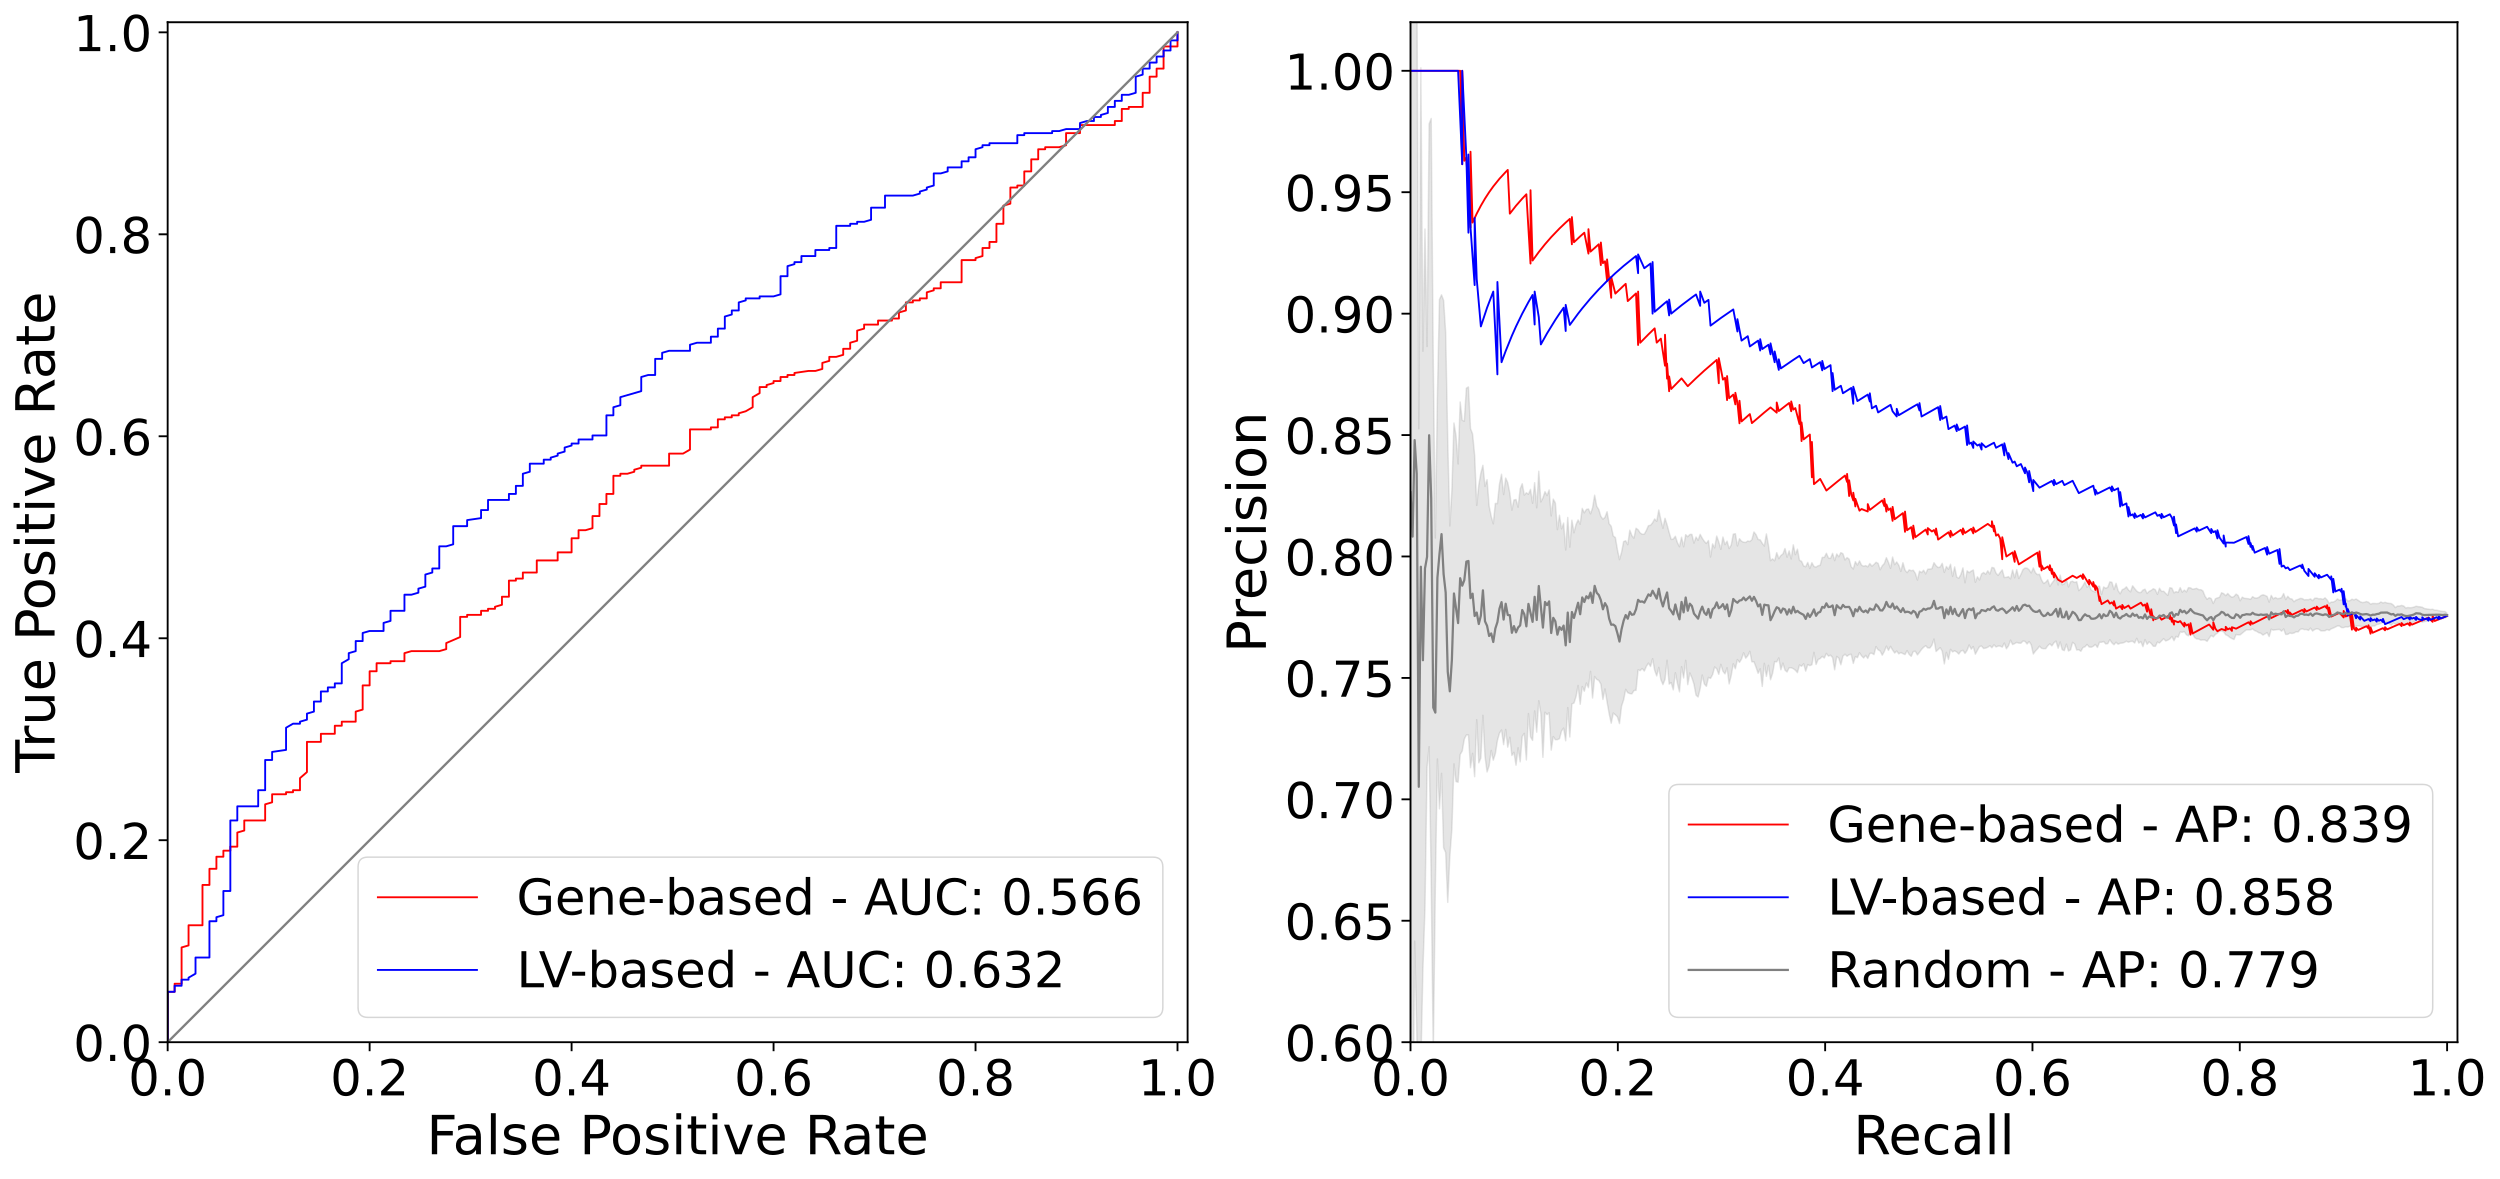 <?xml version="1.0" encoding="utf-8" standalone="no"?>
<!DOCTYPE svg PUBLIC "-//W3C//DTD SVG 1.1//EN"
  "http://www.w3.org/Graphics/SVG/1.1/DTD/svg11.dtd">
<!-- Created with matplotlib (https://matplotlib.org/) -->
<svg height="628.371pt" version="1.1" viewBox="0 0 1332.425 628.371" width="1332.425pt" xmlns="http://www.w3.org/2000/svg" xmlns:xlink="http://www.w3.org/1999/xlink">
 <defs>
  <style type="text/css">*{stroke-linecap:butt;stroke-linejoin:round;}</style>
 </defs>
 <g id="figure_1">
  <g id="patch_1">
   <path d="M 0 628.371 
L 1332.425 628.371 
L 1332.425 0 
L 0 0 
z
" style="fill:#ffffff;"/>
  </g>
  <g id="axes_1">
   <g id="patch_2">
    <path d="M 89.357 555.448 
L 632.957 555.448 
L 632.957 11.848 
L 89.357 11.848 
z
" style="fill:#ffffff;"/>
   </g>
   <g id="matplotlib.axis_1">
    <g id="xtick_1">
     <g id="line2d_1">
      <defs>
       <path d="M 0 0 
L 0 4.8 
" id="me737b22554" style="stroke:#000000;"/>
      </defs>
      <g>
       <use style="stroke:#000000;" x="89.357" xlink:href="#me737b22554" y="555.448"/>
      </g>
     </g>
     <g id="text_1">
      <!-- 0.0 -->
      <g transform="translate(68.365 583.808)scale(0.264 -0.264)">
       <defs>
        <path d="M 31.781 66.406 
Q 24.172 66.406 20.328 58.906 
Q 16.5 51.422 16.5 36.375 
Q 16.5 21.391 20.328 13.891 
Q 24.172 6.391 31.781 6.391 
Q 39.453 6.391 43.281 13.891 
Q 47.125 21.391 47.125 36.375 
Q 47.125 51.422 43.281 58.906 
Q 39.453 66.406 31.781 66.406 
z
M 31.781 74.219 
Q 44.047 74.219 50.516 64.516 
Q 56.984 54.828 56.984 36.375 
Q 56.984 17.969 50.516 8.266 
Q 44.047 -1.422 31.781 -1.422 
Q 19.531 -1.422 13.062 8.266 
Q 6.594 17.969 6.594 36.375 
Q 6.594 54.828 13.062 64.516 
Q 19.531 74.219 31.781 74.219 
z
" id="DejaVuSans-48"/>
        <path d="M 10.688 12.406 
L 21 12.406 
L 21 0 
L 10.688 0 
z
" id="DejaVuSans-46"/>
       </defs>
       <use xlink:href="#DejaVuSans-48"/>
       <use x="63.623" xlink:href="#DejaVuSans-46"/>
       <use x="95.41" xlink:href="#DejaVuSans-48"/>
      </g>
     </g>
    </g>
    <g id="xtick_2">
     <g id="line2d_2">
      <g>
       <use style="stroke:#000000;" x="197.001" xlink:href="#me737b22554" y="555.448"/>
      </g>
     </g>
     <g id="text_2">
      <!-- 0.2 -->
      <g transform="translate(176.009 583.808)scale(0.264 -0.264)">
       <defs>
        <path d="M 19.188 8.297 
L 53.609 8.297 
L 53.609 0 
L 7.328 0 
L 7.328 8.297 
Q 12.938 14.109 22.625 23.891 
Q 32.328 33.688 34.812 36.531 
Q 39.547 41.844 41.422 45.531 
Q 43.312 49.219 43.312 52.781 
Q 43.312 58.594 39.234 62.25 
Q 35.156 65.922 28.609 65.922 
Q 23.969 65.922 18.812 64.312 
Q 13.672 62.703 7.812 59.422 
L 7.812 69.391 
Q 13.766 71.781 18.938 73 
Q 24.125 74.219 28.422 74.219 
Q 39.75 74.219 46.484 68.547 
Q 53.219 62.891 53.219 53.422 
Q 53.219 48.922 51.531 44.891 
Q 49.859 40.875 45.406 35.406 
Q 44.188 33.984 37.641 27.219 
Q 31.109 20.453 19.188 8.297 
z
" id="DejaVuSans-50"/>
       </defs>
       <use xlink:href="#DejaVuSans-48"/>
       <use x="63.623" xlink:href="#DejaVuSans-46"/>
       <use x="95.41" xlink:href="#DejaVuSans-50"/>
      </g>
     </g>
    </g>
    <g id="xtick_3">
     <g id="line2d_3">
      <g>
       <use style="stroke:#000000;" x="304.644" xlink:href="#me737b22554" y="555.448"/>
      </g>
     </g>
     <g id="text_3">
      <!-- 0.4 -->
      <g transform="translate(283.652 583.808)scale(0.264 -0.264)">
       <defs>
        <path d="M 37.797 64.312 
L 12.891 25.391 
L 37.797 25.391 
z
M 35.203 72.906 
L 47.609 72.906 
L 47.609 25.391 
L 58.016 25.391 
L 58.016 17.188 
L 47.609 17.188 
L 47.609 0 
L 37.797 0 
L 37.797 17.188 
L 4.891 17.188 
L 4.891 26.703 
z
" id="DejaVuSans-52"/>
       </defs>
       <use xlink:href="#DejaVuSans-48"/>
       <use x="63.623" xlink:href="#DejaVuSans-46"/>
       <use x="95.41" xlink:href="#DejaVuSans-52"/>
      </g>
     </g>
    </g>
    <g id="xtick_4">
     <g id="line2d_4">
      <g>
       <use style="stroke:#000000;" x="412.288" xlink:href="#me737b22554" y="555.448"/>
      </g>
     </g>
     <g id="text_4">
      <!-- 0.6 -->
      <g transform="translate(391.296 583.808)scale(0.264 -0.264)">
       <defs>
        <path d="M 33.016 40.375 
Q 26.375 40.375 22.484 35.828 
Q 18.609 31.297 18.609 23.391 
Q 18.609 15.531 22.484 10.953 
Q 26.375 6.391 33.016 6.391 
Q 39.656 6.391 43.531 10.953 
Q 47.406 15.531 47.406 23.391 
Q 47.406 31.297 43.531 35.828 
Q 39.656 40.375 33.016 40.375 
z
M 52.594 71.297 
L 52.594 62.312 
Q 48.875 64.062 45.094 64.984 
Q 41.312 65.922 37.594 65.922 
Q 27.828 65.922 22.672 59.328 
Q 17.531 52.734 16.797 39.406 
Q 19.672 43.656 24.016 45.922 
Q 28.375 48.188 33.594 48.188 
Q 44.578 48.188 50.953 41.516 
Q 57.328 34.859 57.328 23.391 
Q 57.328 12.156 50.688 5.359 
Q 44.047 -1.422 33.016 -1.422 
Q 20.359 -1.422 13.672 8.266 
Q 6.984 17.969 6.984 36.375 
Q 6.984 53.656 15.188 63.938 
Q 23.391 74.219 37.203 74.219 
Q 40.922 74.219 44.703 73.484 
Q 48.484 72.75 52.594 71.297 
z
" id="DejaVuSans-54"/>
       </defs>
       <use xlink:href="#DejaVuSans-48"/>
       <use x="63.623" xlink:href="#DejaVuSans-46"/>
       <use x="95.41" xlink:href="#DejaVuSans-54"/>
      </g>
     </g>
    </g>
    <g id="xtick_5">
     <g id="line2d_5">
      <g>
       <use style="stroke:#000000;" x="519.932" xlink:href="#me737b22554" y="555.448"/>
      </g>
     </g>
     <g id="text_5">
      <!-- 0.8 -->
      <g transform="translate(498.939 583.808)scale(0.264 -0.264)">
       <defs>
        <path d="M 31.781 34.625 
Q 24.75 34.625 20.719 30.859 
Q 16.703 27.094 16.703 20.516 
Q 16.703 13.922 20.719 10.156 
Q 24.75 6.391 31.781 6.391 
Q 38.812 6.391 42.859 10.172 
Q 46.922 13.969 46.922 20.516 
Q 46.922 27.094 42.891 30.859 
Q 38.875 34.625 31.781 34.625 
z
M 21.922 38.812 
Q 15.578 40.375 12.031 44.719 
Q 8.5 49.078 8.5 55.328 
Q 8.5 64.062 14.719 69.141 
Q 20.953 74.219 31.781 74.219 
Q 42.672 74.219 48.875 69.141 
Q 55.078 64.062 55.078 55.328 
Q 55.078 49.078 51.531 44.719 
Q 48 40.375 41.703 38.812 
Q 48.828 37.156 52.797 32.312 
Q 56.781 27.484 56.781 20.516 
Q 56.781 9.906 50.312 4.234 
Q 43.844 -1.422 31.781 -1.422 
Q 19.734 -1.422 13.25 4.234 
Q 6.781 9.906 6.781 20.516 
Q 6.781 27.484 10.781 32.312 
Q 14.797 37.156 21.922 38.812 
z
M 18.312 54.391 
Q 18.312 48.734 21.844 45.562 
Q 25.391 42.391 31.781 42.391 
Q 38.141 42.391 41.719 45.562 
Q 45.312 48.734 45.312 54.391 
Q 45.312 60.062 41.719 63.234 
Q 38.141 66.406 31.781 66.406 
Q 25.391 66.406 21.844 63.234 
Q 18.312 60.062 18.312 54.391 
z
" id="DejaVuSans-56"/>
       </defs>
       <use xlink:href="#DejaVuSans-48"/>
       <use x="63.623" xlink:href="#DejaVuSans-46"/>
       <use x="95.41" xlink:href="#DejaVuSans-56"/>
      </g>
     </g>
    </g>
    <g id="xtick_6">
     <g id="line2d_6">
      <g>
       <use style="stroke:#000000;" x="627.575" xlink:href="#me737b22554" y="555.448"/>
      </g>
     </g>
     <g id="text_6">
      <!-- 1.0 -->
      <g transform="translate(606.583 583.808)scale(0.264 -0.264)">
       <defs>
        <path d="M 12.406 8.297 
L 28.516 8.297 
L 28.516 63.922 
L 10.984 60.406 
L 10.984 69.391 
L 28.422 72.906 
L 38.281 72.906 
L 38.281 8.297 
L 54.391 8.297 
L 54.391 0 
L 12.406 0 
z
" id="DejaVuSans-49"/>
       </defs>
       <use xlink:href="#DejaVuSans-49"/>
       <use x="63.623" xlink:href="#DejaVuSans-46"/>
       <use x="95.41" xlink:href="#DejaVuSans-48"/>
      </g>
     </g>
    </g>
    <g id="text_7">
     <!-- False Positive Rate -->
     <g transform="translate(227.334 615.182)scale(0.288 -0.288)">
      <defs>
       <path d="M 9.812 72.906 
L 51.703 72.906 
L 51.703 64.594 
L 19.672 64.594 
L 19.672 43.109 
L 48.578 43.109 
L 48.578 34.812 
L 19.672 34.812 
L 19.672 0 
L 9.812 0 
z
" id="DejaVuSans-70"/>
       <path d="M 34.281 27.484 
Q 23.391 27.484 19.188 25 
Q 14.984 22.516 14.984 16.5 
Q 14.984 11.719 18.141 8.906 
Q 21.297 6.109 26.703 6.109 
Q 34.188 6.109 38.703 11.406 
Q 43.219 16.703 43.219 25.484 
L 43.219 27.484 
z
M 52.203 31.203 
L 52.203 0 
L 43.219 0 
L 43.219 8.297 
Q 40.141 3.328 35.547 0.953 
Q 30.953 -1.422 24.312 -1.422 
Q 15.922 -1.422 10.953 3.297 
Q 6 8.016 6 15.922 
Q 6 25.141 12.172 29.828 
Q 18.359 34.516 30.609 34.516 
L 43.219 34.516 
L 43.219 35.406 
Q 43.219 41.609 39.141 45 
Q 35.062 48.391 27.688 48.391 
Q 23 48.391 18.547 47.266 
Q 14.109 46.141 10.016 43.891 
L 10.016 52.203 
Q 14.938 54.109 19.578 55.047 
Q 24.219 56 28.609 56 
Q 40.484 56 46.344 49.844 
Q 52.203 43.703 52.203 31.203 
z
" id="DejaVuSans-97"/>
       <path d="M 9.422 75.984 
L 18.406 75.984 
L 18.406 0 
L 9.422 0 
z
" id="DejaVuSans-108"/>
       <path d="M 44.281 53.078 
L 44.281 44.578 
Q 40.484 46.531 36.375 47.5 
Q 32.281 48.484 27.875 48.484 
Q 21.188 48.484 17.844 46.438 
Q 14.5 44.391 14.5 40.281 
Q 14.5 37.156 16.891 35.375 
Q 19.281 33.594 26.516 31.984 
L 29.594 31.297 
Q 39.156 29.25 43.188 25.516 
Q 47.219 21.781 47.219 15.094 
Q 47.219 7.469 41.188 3.016 
Q 35.156 -1.422 24.609 -1.422 
Q 20.219 -1.422 15.453 -0.562 
Q 10.688 0.297 5.422 2 
L 5.422 11.281 
Q 10.406 8.688 15.234 7.391 
Q 20.062 6.109 24.812 6.109 
Q 31.156 6.109 34.562 8.281 
Q 37.984 10.453 37.984 14.406 
Q 37.984 18.062 35.516 20.016 
Q 33.062 21.969 24.703 23.781 
L 21.578 24.516 
Q 13.234 26.266 9.516 29.906 
Q 5.812 33.547 5.812 39.891 
Q 5.812 47.609 11.281 51.797 
Q 16.75 56 26.812 56 
Q 31.781 56 36.172 55.266 
Q 40.578 54.547 44.281 53.078 
z
" id="DejaVuSans-115"/>
       <path d="M 56.203 29.594 
L 56.203 25.203 
L 14.891 25.203 
Q 15.484 15.922 20.484 11.062 
Q 25.484 6.203 34.422 6.203 
Q 39.594 6.203 44.453 7.469 
Q 49.312 8.734 54.109 11.281 
L 54.109 2.781 
Q 49.266 0.734 44.188 -0.344 
Q 39.109 -1.422 33.891 -1.422 
Q 20.797 -1.422 13.156 6.188 
Q 5.516 13.812 5.516 26.812 
Q 5.516 40.234 12.766 48.109 
Q 20.016 56 32.328 56 
Q 43.359 56 49.781 48.891 
Q 56.203 41.797 56.203 29.594 
z
M 47.219 32.234 
Q 47.125 39.594 43.094 43.984 
Q 39.062 48.391 32.422 48.391 
Q 24.906 48.391 20.391 44.141 
Q 15.875 39.891 15.188 32.172 
z
" id="DejaVuSans-101"/>
       <path id="DejaVuSans-32"/>
       <path d="M 19.672 64.797 
L 19.672 37.406 
L 32.078 37.406 
Q 38.969 37.406 42.719 40.969 
Q 46.484 44.531 46.484 51.125 
Q 46.484 57.672 42.719 61.234 
Q 38.969 64.797 32.078 64.797 
z
M 9.812 72.906 
L 32.078 72.906 
Q 44.344 72.906 50.609 67.359 
Q 56.891 61.812 56.891 51.125 
Q 56.891 40.328 50.609 34.812 
Q 44.344 29.297 32.078 29.297 
L 19.672 29.297 
L 19.672 0 
L 9.812 0 
z
" id="DejaVuSans-80"/>
       <path d="M 30.609 48.391 
Q 23.391 48.391 19.188 42.75 
Q 14.984 37.109 14.984 27.297 
Q 14.984 17.484 19.156 11.844 
Q 23.344 6.203 30.609 6.203 
Q 37.797 6.203 41.984 11.859 
Q 46.188 17.531 46.188 27.297 
Q 46.188 37.016 41.984 42.703 
Q 37.797 48.391 30.609 48.391 
z
M 30.609 56 
Q 42.328 56 49.016 48.375 
Q 55.719 40.766 55.719 27.297 
Q 55.719 13.875 49.016 6.219 
Q 42.328 -1.422 30.609 -1.422 
Q 18.844 -1.422 12.172 6.219 
Q 5.516 13.875 5.516 27.297 
Q 5.516 40.766 12.172 48.375 
Q 18.844 56 30.609 56 
z
" id="DejaVuSans-111"/>
       <path d="M 9.422 54.688 
L 18.406 54.688 
L 18.406 0 
L 9.422 0 
z
M 9.422 75.984 
L 18.406 75.984 
L 18.406 64.594 
L 9.422 64.594 
z
" id="DejaVuSans-105"/>
       <path d="M 18.312 70.219 
L 18.312 54.688 
L 36.812 54.688 
L 36.812 47.703 
L 18.312 47.703 
L 18.312 18.016 
Q 18.312 11.328 20.141 9.422 
Q 21.969 7.516 27.594 7.516 
L 36.812 7.516 
L 36.812 0 
L 27.594 0 
Q 17.188 0 13.234 3.875 
Q 9.281 7.766 9.281 18.016 
L 9.281 47.703 
L 2.688 47.703 
L 2.688 54.688 
L 9.281 54.688 
L 9.281 70.219 
z
" id="DejaVuSans-116"/>
       <path d="M 2.984 54.688 
L 12.5 54.688 
L 29.594 8.797 
L 46.688 54.688 
L 56.203 54.688 
L 35.688 0 
L 23.484 0 
z
" id="DejaVuSans-118"/>
       <path d="M 44.391 34.188 
Q 47.562 33.109 50.562 29.594 
Q 53.562 26.078 56.594 19.922 
L 66.609 0 
L 56 0 
L 46.688 18.703 
Q 43.062 26.031 39.672 28.422 
Q 36.281 30.812 30.422 30.812 
L 19.672 30.812 
L 19.672 0 
L 9.812 0 
L 9.812 72.906 
L 32.078 72.906 
Q 44.578 72.906 50.734 67.672 
Q 56.891 62.453 56.891 51.906 
Q 56.891 45.016 53.688 40.469 
Q 50.484 35.938 44.391 34.188 
z
M 19.672 64.797 
L 19.672 38.922 
L 32.078 38.922 
Q 39.203 38.922 42.844 42.219 
Q 46.484 45.516 46.484 51.906 
Q 46.484 58.297 42.844 61.547 
Q 39.203 64.797 32.078 64.797 
z
" id="DejaVuSans-82"/>
      </defs>
      <use xlink:href="#DejaVuSans-70"/>
      <use x="48.395" xlink:href="#DejaVuSans-97"/>
      <use x="109.674" xlink:href="#DejaVuSans-108"/>
      <use x="137.457" xlink:href="#DejaVuSans-115"/>
      <use x="189.557" xlink:href="#DejaVuSans-101"/>
      <use x="251.08" xlink:href="#DejaVuSans-32"/>
      <use x="282.867" xlink:href="#DejaVuSans-80"/>
      <use x="339.545" xlink:href="#DejaVuSans-111"/>
      <use x="400.727" xlink:href="#DejaVuSans-115"/>
      <use x="452.826" xlink:href="#DejaVuSans-105"/>
      <use x="480.609" xlink:href="#DejaVuSans-116"/>
      <use x="519.818" xlink:href="#DejaVuSans-105"/>
      <use x="547.602" xlink:href="#DejaVuSans-118"/>
      <use x="606.781" xlink:href="#DejaVuSans-101"/>
      <use x="668.305" xlink:href="#DejaVuSans-32"/>
      <use x="700.092" xlink:href="#DejaVuSans-82"/>
      <use x="767.324" xlink:href="#DejaVuSans-97"/>
      <use x="828.604" xlink:href="#DejaVuSans-116"/>
      <use x="867.812" xlink:href="#DejaVuSans-101"/>
     </g>
    </g>
   </g>
   <g id="matplotlib.axis_2">
    <g id="ytick_1">
     <g id="line2d_7">
      <defs>
       <path d="M 0 0 
L -4.8 0 
" id="m2992e77c3f" style="stroke:#000000;"/>
      </defs>
      <g>
       <use style="stroke:#000000;" x="89.357" xlink:href="#m2992e77c3f" y="555.448"/>
      </g>
     </g>
     <g id="text_8">
      <!-- 0.0 -->
      <g transform="translate(39.073 565.478)scale(0.264 -0.264)">
       <use xlink:href="#DejaVuSans-48"/>
       <use x="63.623" xlink:href="#DejaVuSans-46"/>
       <use x="95.41" xlink:href="#DejaVuSans-48"/>
      </g>
     </g>
    </g>
    <g id="ytick_2">
     <g id="line2d_8">
      <g>
       <use style="stroke:#000000;" x="89.357" xlink:href="#m2992e77c3f" y="447.804"/>
      </g>
     </g>
     <g id="text_9">
      <!-- 0.2 -->
      <g transform="translate(39.073 457.834)scale(0.264 -0.264)">
       <use xlink:href="#DejaVuSans-48"/>
       <use x="63.623" xlink:href="#DejaVuSans-46"/>
       <use x="95.41" xlink:href="#DejaVuSans-50"/>
      </g>
     </g>
    </g>
    <g id="ytick_3">
     <g id="line2d_9">
      <g>
       <use style="stroke:#000000;" x="89.357" xlink:href="#m2992e77c3f" y="340.161"/>
      </g>
     </g>
     <g id="text_10">
      <!-- 0.4 -->
      <g transform="translate(39.073 350.191)scale(0.264 -0.264)">
       <use xlink:href="#DejaVuSans-48"/>
       <use x="63.623" xlink:href="#DejaVuSans-46"/>
       <use x="95.41" xlink:href="#DejaVuSans-52"/>
      </g>
     </g>
    </g>
    <g id="ytick_4">
     <g id="line2d_10">
      <g>
       <use style="stroke:#000000;" x="89.357" xlink:href="#m2992e77c3f" y="232.517"/>
      </g>
     </g>
     <g id="text_11">
      <!-- 0.6 -->
      <g transform="translate(39.073 242.547)scale(0.264 -0.264)">
       <use xlink:href="#DejaVuSans-48"/>
       <use x="63.623" xlink:href="#DejaVuSans-46"/>
       <use x="95.41" xlink:href="#DejaVuSans-54"/>
      </g>
     </g>
    </g>
    <g id="ytick_5">
     <g id="line2d_11">
      <g>
       <use style="stroke:#000000;" x="89.357" xlink:href="#m2992e77c3f" y="124.874"/>
      </g>
     </g>
     <g id="text_12">
      <!-- 0.8 -->
      <g transform="translate(39.073 134.903)scale(0.264 -0.264)">
       <use xlink:href="#DejaVuSans-48"/>
       <use x="63.623" xlink:href="#DejaVuSans-46"/>
       <use x="95.41" xlink:href="#DejaVuSans-56"/>
      </g>
     </g>
    </g>
    <g id="ytick_6">
     <g id="line2d_12">
      <g>
       <use style="stroke:#000000;" x="89.357" xlink:href="#m2992e77c3f" y="17.23"/>
      </g>
     </g>
     <g id="text_13">
      <!-- 1.0 -->
      <g transform="translate(39.073 27.26)scale(0.264 -0.264)">
       <use xlink:href="#DejaVuSans-49"/>
       <use x="63.623" xlink:href="#DejaVuSans-46"/>
       <use x="95.41" xlink:href="#DejaVuSans-48"/>
      </g>
     </g>
    </g>
    <g id="text_14">
     <!-- True Positive Rate -->
     <g transform="translate(29.084 411.893)rotate(-90)scale(0.288 -0.288)">
      <defs>
       <path d="M -0.297 72.906 
L 61.375 72.906 
L 61.375 64.594 
L 35.5 64.594 
L 35.5 0 
L 25.594 0 
L 25.594 64.594 
L -0.297 64.594 
z
" id="DejaVuSans-84"/>
       <path d="M 41.109 46.297 
Q 39.594 47.172 37.812 47.578 
Q 36.031 48 33.891 48 
Q 26.266 48 22.188 43.047 
Q 18.109 38.094 18.109 28.812 
L 18.109 0 
L 9.078 0 
L 9.078 54.688 
L 18.109 54.688 
L 18.109 46.188 
Q 20.953 51.172 25.484 53.578 
Q 30.031 56 36.531 56 
Q 37.453 56 38.578 55.875 
Q 39.703 55.766 41.062 55.516 
z
" id="DejaVuSans-114"/>
       <path d="M 8.5 21.578 
L 8.5 54.688 
L 17.484 54.688 
L 17.484 21.922 
Q 17.484 14.156 20.5 10.266 
Q 23.531 6.391 29.594 6.391 
Q 36.859 6.391 41.078 11.031 
Q 45.312 15.672 45.312 23.688 
L 45.312 54.688 
L 54.297 54.688 
L 54.297 0 
L 45.312 0 
L 45.312 8.406 
Q 42.047 3.422 37.719 1 
Q 33.406 -1.422 27.688 -1.422 
Q 18.266 -1.422 13.375 4.438 
Q 8.5 10.297 8.5 21.578 
z
M 31.109 56 
z
" id="DejaVuSans-117"/>
      </defs>
      <use xlink:href="#DejaVuSans-84"/>
      <use x="46.334" xlink:href="#DejaVuSans-114"/>
      <use x="87.447" xlink:href="#DejaVuSans-117"/>
      <use x="150.826" xlink:href="#DejaVuSans-101"/>
      <use x="212.35" xlink:href="#DejaVuSans-32"/>
      <use x="244.137" xlink:href="#DejaVuSans-80"/>
      <use x="300.814" xlink:href="#DejaVuSans-111"/>
      <use x="361.996" xlink:href="#DejaVuSans-115"/>
      <use x="414.096" xlink:href="#DejaVuSans-105"/>
      <use x="441.879" xlink:href="#DejaVuSans-116"/>
      <use x="481.088" xlink:href="#DejaVuSans-105"/>
      <use x="508.871" xlink:href="#DejaVuSans-118"/>
      <use x="568.051" xlink:href="#DejaVuSans-101"/>
      <use x="629.574" xlink:href="#DejaVuSans-32"/>
      <use x="661.361" xlink:href="#DejaVuSans-82"/>
      <use x="728.594" xlink:href="#DejaVuSans-97"/>
      <use x="789.873" xlink:href="#DejaVuSans-116"/>
      <use x="829.082" xlink:href="#DejaVuSans-101"/>
     </g>
    </g>
   </g>
   <g id="line2d_13">
    <path clip-path="url(#p7d7aa9b7ac)" d="M 89.357 555.448 
L 89.357 528.591 
L 93.069 528.591 
L 93.069 524.293 
L 96.781 524.293 
L 96.781 504.956 
L 100.493 503.882 
L 100.493 493.139 
L 107.916 493.139 
L 107.916 471.653 
L 111.628 471.653 
L 111.628 463.059 
L 115.34 463.059 
L 115.34 456.613 
L 119.052 456.613 
L 119.052 453.39 
L 122.764 453.39 
L 122.764 451.242 
L 126.476 451.242 
L 126.476 443.722 
L 130.188 442.648 
L 130.188 437.276 
L 141.323 437.276 
L 141.323 428.682 
L 145.035 427.608 
L 145.035 423.31 
L 152.459 423.31 
L 152.459 422.236 
L 156.17 422.236 
L 156.17 421.162 
L 159.882 421.162 
L 159.882 414.716 
L 163.594 411.493 
L 163.594 395.379 
L 171.018 395.379 
L 171.018 391.082 
L 178.442 391.082 
L 178.442 386.785 
L 182.153 386.785 
L 182.153 384.636 
L 189.577 384.636 
L 189.577 379.265 
L 193.289 378.19 
L 193.289 365.299 
L 197.001 365.299 
L 197.001 357.779 
L 200.713 357.779 
L 200.713 353.482 
L 208.136 353.482 
L 208.136 352.408 
L 215.56 352.408 
L 215.56 348.11 
L 219.272 347.036 
L 234.119 347.036 
L 237.831 345.962 
L 237.831 342.739 
L 245.255 339.516 
L 245.255 328.773 
L 248.967 328.773 
L 248.967 327.699 
L 256.39 327.699 
L 256.39 325.55 
L 260.102 325.55 
L 260.102 324.476 
L 263.814 324.476 
L 263.814 323.402 
L 267.526 322.327 
L 267.526 318.03 
L 271.238 318.03 
L 271.238 309.436 
L 274.95 309.436 
L 274.95 308.362 
L 278.661 308.362 
L 278.661 305.139 
L 286.085 305.139 
L 286.085 298.693 
L 297.221 298.693 
L 297.221 294.396 
L 304.644 294.396 
L 304.644 286.876 
L 308.356 286.876 
L 308.356 282.579 
L 312.068 282.579 
L 315.78 281.505 
L 315.78 275.059 
L 319.492 275.059 
L 319.492 268.613 
L 323.204 268.613 
L 323.204 263.242 
L 326.915 263.242 
L 326.915 253.573 
L 330.627 253.573 
L 330.627 252.499 
L 334.339 252.499 
L 338.051 251.425 
L 338.051 250.35 
L 341.763 249.276 
L 341.763 248.202 
L 356.61 248.202 
L 356.61 241.756 
L 364.034 241.756 
L 367.746 239.607 
L 367.746 228.864 
L 378.881 228.864 
L 378.881 227.79 
L 382.593 227.79 
L 382.593 223.493 
L 386.305 223.493 
L 386.305 222.419 
L 390.017 222.419 
L 390.017 221.344 
L 393.729 221.344 
L 393.729 220.27 
L 397.441 219.196 
L 401.152 217.047 
L 401.152 211.676 
L 404.864 209.527 
L 404.864 206.304 
L 408.576 206.304 
L 408.576 205.23 
L 412.288 204.156 
L 412.288 203.082 
L 416 203.082 
L 416 200.933 
L 419.712 200.933 
L 419.712 199.859 
L 423.423 199.859 
L 423.423 198.784 
L 430.847 197.71 
L 434.559 197.71 
L 438.271 196.636 
L 438.271 193.413 
L 441.983 192.339 
L 441.983 190.19 
L 445.695 190.19 
L 449.406 189.116 
L 449.406 185.893 
L 453.118 185.893 
L 453.118 182.67 
L 456.83 181.596 
L 456.83 176.224 
L 460.542 175.15 
L 460.542 173.002 
L 467.966 173.002 
L 467.966 170.853 
L 475.389 170.853 
L 475.389 169.779 
L 479.101 169.779 
L 479.101 166.556 
L 482.813 165.482 
L 482.813 161.184 
L 486.525 161.184 
L 486.525 160.11 
L 490.237 160.11 
L 490.237 159.036 
L 493.949 159.036 
L 493.949 155.813 
L 497.66 154.739 
L 497.66 153.664 
L 501.372 153.664 
L 501.372 150.442 
L 512.508 150.442 
L 512.508 138.624 
L 519.932 138.624 
L 519.932 137.55 
L 523.643 136.476 
L 523.643 132.179 
L 527.355 132.179 
L 527.355 128.956 
L 531.067 128.956 
L 531.067 119.287 
L 534.779 119.287 
L 534.779 109.619 
L 538.491 108.544 
L 538.491 99.95 
L 542.203 99.95 
L 542.203 98.876 
L 545.914 98.876 
L 545.914 91.356 
L 549.626 91.356 
L 549.626 84.91 
L 553.338 84.91 
L 553.338 79.539 
L 557.05 79.539 
L 557.05 78.464 
L 564.474 78.464 
L 568.186 77.39 
L 568.186 70.944 
L 575.609 70.944 
L 575.609 66.647 
L 594.168 66.647 
L 594.168 64.499 
L 597.88 64.499 
L 597.88 58.053 
L 601.592 58.053 
L 601.592 56.979 
L 609.016 56.979 
L 609.016 49.459 
L 612.728 49.459 
L 612.728 40.864 
L 616.44 40.864 
L 616.44 36.567 
L 620.151 36.567 
L 620.151 24.75 
L 627.575 24.75 
L 627.575 17.23 
L 627.575 17.23 
" style="fill:none;stroke:#ff0000;stroke-linecap:square;"/>
   </g>
   <g id="line2d_14">
    <path clip-path="url(#p7d7aa9b7ac)" d="M 89.357 555.448 
L 89.357 528.591 
L 93.069 528.591 
L 93.069 525.368 
L 96.781 525.368 
L 96.781 522.145 
L 100.493 522.145 
L 100.493 521.071 
L 104.205 518.922 
L 104.205 510.328 
L 111.628 510.328 
L 111.628 490.991 
L 115.34 490.991 
L 115.34 488.842 
L 119.052 487.768 
L 119.052 474.876 
L 122.764 474.876 
L 122.764 437.276 
L 126.476 437.276 
L 126.476 429.756 
L 137.611 429.756 
L 137.611 421.162 
L 141.323 421.162 
L 141.323 405.048 
L 145.035 405.048 
L 145.035 400.75 
L 152.459 399.676 
L 152.459 387.859 
L 156.17 385.71 
L 159.882 385.71 
L 159.882 384.636 
L 163.594 383.562 
L 163.594 380.339 
L 167.306 379.265 
L 167.306 373.893 
L 171.018 373.893 
L 171.018 368.522 
L 174.73 368.522 
L 174.73 366.373 
L 178.442 366.373 
L 178.442 364.225 
L 182.153 364.225 
L 182.153 353.482 
L 185.865 351.333 
L 185.865 348.11 
L 189.577 347.036 
L 189.577 341.665 
L 193.289 341.665 
L 193.289 337.367 
L 197.001 336.293 
L 204.425 336.293 
L 204.425 331.996 
L 208.136 330.922 
L 208.136 325.55 
L 215.56 325.55 
L 215.56 316.956 
L 219.272 316.956 
L 222.984 315.882 
L 222.984 313.733 
L 226.696 312.659 
L 226.696 306.213 
L 230.407 305.139 
L 230.407 302.99 
L 234.119 302.99 
L 234.119 291.173 
L 237.831 291.173 
L 241.543 290.099 
L 241.543 280.43 
L 248.967 280.43 
L 248.967 277.207 
L 256.39 276.133 
L 256.39 271.836 
L 260.102 271.836 
L 260.102 266.465 
L 271.238 266.465 
L 271.238 263.242 
L 274.95 263.242 
L 274.95 258.945 
L 278.661 258.945 
L 278.661 252.499 
L 282.373 251.425 
L 282.373 247.127 
L 289.797 247.127 
L 289.797 244.979 
L 293.509 244.979 
L 293.509 243.905 
L 297.221 242.83 
L 297.221 241.756 
L 300.933 240.682 
L 300.933 238.533 
L 304.644 237.459 
L 304.644 236.385 
L 308.356 236.385 
L 308.356 234.236 
L 315.78 234.236 
L 315.78 232.087 
L 323.204 232.087 
L 323.204 221.344 
L 326.915 221.344 
L 326.915 217.047 
L 330.627 215.973 
L 330.627 211.676 
L 341.763 208.453 
L 341.763 200.933 
L 345.475 199.859 
L 349.187 199.859 
L 349.187 191.264 
L 352.898 191.264 
L 352.898 188.042 
L 356.61 186.967 
L 367.746 186.967 
L 367.746 183.744 
L 371.458 182.67 
L 378.881 182.67 
L 378.881 179.447 
L 382.593 179.447 
L 382.593 175.15 
L 386.305 175.15 
L 386.305 168.704 
L 390.017 167.63 
L 390.017 165.482 
L 393.729 165.482 
L 393.729 161.184 
L 397.441 160.11 
L 397.441 159.036 
L 404.864 159.036 
L 404.864 157.962 
L 412.288 157.962 
L 416 156.887 
L 416 147.219 
L 419.712 147.219 
L 419.712 141.847 
L 423.423 140.773 
L 423.423 139.699 
L 427.135 139.699 
L 427.135 136.476 
L 434.559 136.476 
L 434.559 133.253 
L 441.983 133.253 
L 441.983 132.179 
L 445.695 132.179 
L 445.695 120.361 
L 453.118 120.361 
L 453.118 119.287 
L 456.83 119.287 
L 456.83 118.213 
L 460.542 118.213 
L 464.254 117.139 
L 464.254 110.693 
L 471.677 110.693 
L 471.677 104.247 
L 486.525 104.247 
L 490.237 103.173 
L 490.237 102.099 
L 493.949 101.024 
L 493.949 99.95 
L 497.66 98.876 
L 497.66 92.43 
L 501.372 92.43 
L 505.084 91.356 
L 505.084 89.207 
L 512.508 89.207 
L 512.508 85.984 
L 516.22 85.984 
L 516.22 83.836 
L 519.932 83.836 
L 519.932 79.539 
L 523.643 78.464 
L 523.643 77.39 
L 527.355 77.39 
L 527.355 76.316 
L 542.203 76.316 
L 542.203 72.019 
L 545.914 72.019 
L 545.914 70.944 
L 560.762 70.944 
L 560.762 69.87 
L 564.474 69.87 
L 568.186 68.796 
L 575.609 68.796 
L 575.609 65.573 
L 579.321 64.499 
L 583.033 64.499 
L 583.033 62.35 
L 586.745 62.35 
L 586.745 61.276 
L 590.457 60.201 
L 590.457 56.979 
L 594.168 56.979 
L 594.168 53.756 
L 597.88 53.756 
L 597.88 50.533 
L 601.592 50.533 
L 605.304 49.459 
L 605.304 40.864 
L 609.016 39.79 
L 609.016 36.567 
L 612.728 36.567 
L 612.728 33.344 
L 616.44 33.344 
L 616.44 30.121 
L 620.151 30.121 
L 620.151 26.899 
L 623.863 26.899 
L 623.863 21.527 
L 627.575 21.527 
L 627.575 17.23 
L 627.575 17.23 
" style="fill:none;stroke:#0000ff;stroke-linecap:square;"/>
   </g>
   <g id="line2d_15">
    <path clip-path="url(#p7d7aa9b7ac)" d="M 89.357 555.448 
L 627.575 17.23 
" style="fill:none;stroke:#808080;stroke-linecap:square;stroke-width:1.25;"/>
   </g>
   <g id="patch_3">
    <path d="M 89.357 555.448 
L 89.357 11.848 
" style="fill:none;stroke:#000000;stroke-linecap:square;stroke-linejoin:miter;"/>
   </g>
   <g id="patch_4">
    <path d="M 632.957 555.448 
L 632.957 11.848 
" style="fill:none;stroke:#000000;stroke-linecap:square;stroke-linejoin:miter;"/>
   </g>
   <g id="patch_5">
    <path d="M 89.357 555.448 
L 632.957 555.448 
" style="fill:none;stroke:#000000;stroke-linecap:square;stroke-linejoin:miter;"/>
   </g>
   <g id="patch_6">
    <path d="M 89.357 11.848 
L 632.957 11.848 
" style="fill:none;stroke:#000000;stroke-linecap:square;stroke-linejoin:miter;"/>
   </g>
   <g id="legend_1">
    <g id="patch_7">
     <path d="M 196.12 542.248 
L 614.477 542.248 
Q 619.757 542.248 619.757 536.968 
L 619.757 462.107 
Q 619.757 456.827 614.477 456.827 
L 196.12 456.827 
Q 190.84 456.827 190.84 462.107 
L 190.84 536.968 
Q 190.84 542.248 196.12 542.248 
z
" style="fill:#ffffff;opacity:0.8;stroke:#cccccc;stroke-linejoin:miter;stroke-width:0.8;"/>
    </g>
    <g id="line2d_16">
     <path d="M 201.4 478.207 
L 254.2 478.207 
" style="fill:none;stroke:#ff0000;stroke-linecap:square;"/>
    </g>
    <g id="line2d_17"/>
    <g id="text_15">
     <!-- Gene-based - AUC: 0.566 -->
     <g transform="translate(275.32 487.447)scale(0.264 -0.264)">
      <defs>
       <path d="M 59.516 10.406 
L 59.516 29.984 
L 43.406 29.984 
L 43.406 38.094 
L 69.281 38.094 
L 69.281 6.781 
Q 63.578 2.734 56.688 0.656 
Q 49.812 -1.422 42 -1.422 
Q 24.906 -1.422 15.25 8.562 
Q 5.609 18.562 5.609 36.375 
Q 5.609 54.25 15.25 64.234 
Q 24.906 74.219 42 74.219 
Q 49.125 74.219 55.547 72.453 
Q 61.969 70.703 67.391 67.281 
L 67.391 56.781 
Q 61.922 61.422 55.766 63.766 
Q 49.609 66.109 42.828 66.109 
Q 29.438 66.109 22.719 58.641 
Q 16.016 51.172 16.016 36.375 
Q 16.016 21.625 22.719 14.156 
Q 29.438 6.688 42.828 6.688 
Q 48.047 6.688 52.141 7.594 
Q 56.25 8.5 59.516 10.406 
z
" id="DejaVuSans-71"/>
       <path d="M 54.891 33.016 
L 54.891 0 
L 45.906 0 
L 45.906 32.719 
Q 45.906 40.484 42.875 44.328 
Q 39.844 48.188 33.797 48.188 
Q 26.516 48.188 22.312 43.547 
Q 18.109 38.922 18.109 30.906 
L 18.109 0 
L 9.078 0 
L 9.078 54.688 
L 18.109 54.688 
L 18.109 46.188 
Q 21.344 51.125 25.703 53.562 
Q 30.078 56 35.797 56 
Q 45.219 56 50.047 50.172 
Q 54.891 44.344 54.891 33.016 
z
" id="DejaVuSans-110"/>
       <path d="M 4.891 31.391 
L 31.203 31.391 
L 31.203 23.391 
L 4.891 23.391 
z
" id="DejaVuSans-45"/>
       <path d="M 48.688 27.297 
Q 48.688 37.203 44.609 42.844 
Q 40.531 48.484 33.406 48.484 
Q 26.266 48.484 22.188 42.844 
Q 18.109 37.203 18.109 27.297 
Q 18.109 17.391 22.188 11.75 
Q 26.266 6.109 33.406 6.109 
Q 40.531 6.109 44.609 11.75 
Q 48.688 17.391 48.688 27.297 
z
M 18.109 46.391 
Q 20.953 51.266 25.266 53.625 
Q 29.594 56 35.594 56 
Q 45.562 56 51.781 48.094 
Q 58.016 40.188 58.016 27.297 
Q 58.016 14.406 51.781 6.484 
Q 45.562 -1.422 35.594 -1.422 
Q 29.594 -1.422 25.266 0.953 
Q 20.953 3.328 18.109 8.203 
L 18.109 0 
L 9.078 0 
L 9.078 75.984 
L 18.109 75.984 
z
" id="DejaVuSans-98"/>
       <path d="M 45.406 46.391 
L 45.406 75.984 
L 54.391 75.984 
L 54.391 0 
L 45.406 0 
L 45.406 8.203 
Q 42.578 3.328 38.25 0.953 
Q 33.938 -1.422 27.875 -1.422 
Q 17.969 -1.422 11.734 6.484 
Q 5.516 14.406 5.516 27.297 
Q 5.516 40.188 11.734 48.094 
Q 17.969 56 27.875 56 
Q 33.938 56 38.25 53.625 
Q 42.578 51.266 45.406 46.391 
z
M 14.797 27.297 
Q 14.797 17.391 18.875 11.75 
Q 22.953 6.109 30.078 6.109 
Q 37.203 6.109 41.297 11.75 
Q 45.406 17.391 45.406 27.297 
Q 45.406 37.203 41.297 42.844 
Q 37.203 48.484 30.078 48.484 
Q 22.953 48.484 18.875 42.844 
Q 14.797 37.203 14.797 27.297 
z
" id="DejaVuSans-100"/>
       <path d="M 34.188 63.188 
L 20.797 26.906 
L 47.609 26.906 
z
M 28.609 72.906 
L 39.797 72.906 
L 67.578 0 
L 57.328 0 
L 50.688 18.703 
L 17.828 18.703 
L 11.188 0 
L 0.781 0 
z
" id="DejaVuSans-65"/>
       <path d="M 8.688 72.906 
L 18.609 72.906 
L 18.609 28.609 
Q 18.609 16.891 22.844 11.734 
Q 27.094 6.594 36.625 6.594 
Q 46.094 6.594 50.344 11.734 
Q 54.594 16.891 54.594 28.609 
L 54.594 72.906 
L 64.5 72.906 
L 64.5 27.391 
Q 64.5 13.141 57.438 5.859 
Q 50.391 -1.422 36.625 -1.422 
Q 22.797 -1.422 15.734 5.859 
Q 8.688 13.141 8.688 27.391 
z
" id="DejaVuSans-85"/>
       <path d="M 64.406 67.281 
L 64.406 56.891 
Q 59.422 61.531 53.781 63.812 
Q 48.141 66.109 41.797 66.109 
Q 29.297 66.109 22.656 58.469 
Q 16.016 50.828 16.016 36.375 
Q 16.016 21.969 22.656 14.328 
Q 29.297 6.688 41.797 6.688 
Q 48.141 6.688 53.781 8.984 
Q 59.422 11.281 64.406 15.922 
L 64.406 5.609 
Q 59.234 2.094 53.438 0.328 
Q 47.656 -1.422 41.219 -1.422 
Q 24.656 -1.422 15.125 8.703 
Q 5.609 18.844 5.609 36.375 
Q 5.609 53.953 15.125 64.078 
Q 24.656 74.219 41.219 74.219 
Q 47.75 74.219 53.531 72.484 
Q 59.328 70.75 64.406 67.281 
z
" id="DejaVuSans-67"/>
       <path d="M 11.719 12.406 
L 22.016 12.406 
L 22.016 0 
L 11.719 0 
z
M 11.719 51.703 
L 22.016 51.703 
L 22.016 39.312 
L 11.719 39.312 
z
" id="DejaVuSans-58"/>
       <path d="M 10.797 72.906 
L 49.516 72.906 
L 49.516 64.594 
L 19.828 64.594 
L 19.828 46.734 
Q 21.969 47.469 24.109 47.828 
Q 26.266 48.188 28.422 48.188 
Q 40.625 48.188 47.75 41.5 
Q 54.891 34.812 54.891 23.391 
Q 54.891 11.625 47.562 5.094 
Q 40.234 -1.422 26.906 -1.422 
Q 22.312 -1.422 17.547 -0.641 
Q 12.797 0.141 7.719 1.703 
L 7.719 11.625 
Q 12.109 9.234 16.797 8.062 
Q 21.484 6.891 26.703 6.891 
Q 35.156 6.891 40.078 11.328 
Q 45.016 15.766 45.016 23.391 
Q 45.016 31 40.078 35.438 
Q 35.156 39.891 26.703 39.891 
Q 22.75 39.891 18.812 39.016 
Q 14.891 38.141 10.797 36.281 
z
" id="DejaVuSans-53"/>
      </defs>
      <use xlink:href="#DejaVuSans-71"/>
      <use x="77.49" xlink:href="#DejaVuSans-101"/>
      <use x="139.014" xlink:href="#DejaVuSans-110"/>
      <use x="202.393" xlink:href="#DejaVuSans-101"/>
      <use x="263.916" xlink:href="#DejaVuSans-45"/>
      <use x="300" xlink:href="#DejaVuSans-98"/>
      <use x="363.477" xlink:href="#DejaVuSans-97"/>
      <use x="424.756" xlink:href="#DejaVuSans-115"/>
      <use x="476.855" xlink:href="#DejaVuSans-101"/>
      <use x="538.379" xlink:href="#DejaVuSans-100"/>
      <use x="601.855" xlink:href="#DejaVuSans-32"/>
      <use x="633.643" xlink:href="#DejaVuSans-45"/>
      <use x="669.727" xlink:href="#DejaVuSans-32"/>
      <use x="701.514" xlink:href="#DejaVuSans-65"/>
      <use x="769.922" xlink:href="#DejaVuSans-85"/>
      <use x="843.115" xlink:href="#DejaVuSans-67"/>
      <use x="912.939" xlink:href="#DejaVuSans-58"/>
      <use x="946.631" xlink:href="#DejaVuSans-32"/>
      <use x="978.418" xlink:href="#DejaVuSans-48"/>
      <use x="1042.041" xlink:href="#DejaVuSans-46"/>
      <use x="1073.828" xlink:href="#DejaVuSans-53"/>
      <use x="1137.451" xlink:href="#DejaVuSans-54"/>
      <use x="1201.074" xlink:href="#DejaVuSans-54"/>
     </g>
    </g>
    <g id="line2d_18">
     <path d="M 201.4 516.957 
L 254.2 516.957 
" style="fill:none;stroke:#0000ff;stroke-linecap:square;"/>
    </g>
    <g id="line2d_19"/>
    <g id="text_16">
     <!-- LV-based - AUC: 0.632 -->
     <g transform="translate(275.32 526.197)scale(0.264 -0.264)">
      <defs>
       <path d="M 9.812 72.906 
L 19.672 72.906 
L 19.672 8.297 
L 55.172 8.297 
L 55.172 0 
L 9.812 0 
z
" id="DejaVuSans-76"/>
       <path d="M 28.609 0 
L 0.781 72.906 
L 11.078 72.906 
L 34.188 11.531 
L 57.328 72.906 
L 67.578 72.906 
L 39.797 0 
z
" id="DejaVuSans-86"/>
       <path d="M 40.578 39.312 
Q 47.656 37.797 51.625 33 
Q 55.609 28.219 55.609 21.188 
Q 55.609 10.406 48.188 4.484 
Q 40.766 -1.422 27.094 -1.422 
Q 22.516 -1.422 17.656 -0.516 
Q 12.797 0.391 7.625 2.203 
L 7.625 11.719 
Q 11.719 9.328 16.594 8.109 
Q 21.484 6.891 26.812 6.891 
Q 36.078 6.891 40.938 10.547 
Q 45.797 14.203 45.797 21.188 
Q 45.797 27.641 41.281 31.266 
Q 36.766 34.906 28.719 34.906 
L 20.219 34.906 
L 20.219 43.016 
L 29.109 43.016 
Q 36.375 43.016 40.234 45.922 
Q 44.094 48.828 44.094 54.297 
Q 44.094 59.906 40.109 62.906 
Q 36.141 65.922 28.719 65.922 
Q 24.656 65.922 20.016 65.031 
Q 15.375 64.156 9.812 62.312 
L 9.812 71.094 
Q 15.438 72.656 20.344 73.438 
Q 25.25 74.219 29.594 74.219 
Q 40.828 74.219 47.359 69.109 
Q 53.906 64.016 53.906 55.328 
Q 53.906 49.266 50.438 45.094 
Q 46.969 40.922 40.578 39.312 
z
" id="DejaVuSans-51"/>
      </defs>
      <use xlink:href="#DejaVuSans-76"/>
      <use x="44.713" xlink:href="#DejaVuSans-86"/>
      <use x="107.246" xlink:href="#DejaVuSans-45"/>
      <use x="143.33" xlink:href="#DejaVuSans-98"/>
      <use x="206.807" xlink:href="#DejaVuSans-97"/>
      <use x="268.086" xlink:href="#DejaVuSans-115"/>
      <use x="320.186" xlink:href="#DejaVuSans-101"/>
      <use x="381.709" xlink:href="#DejaVuSans-100"/>
      <use x="445.186" xlink:href="#DejaVuSans-32"/>
      <use x="476.973" xlink:href="#DejaVuSans-45"/>
      <use x="513.057" xlink:href="#DejaVuSans-32"/>
      <use x="544.844" xlink:href="#DejaVuSans-65"/>
      <use x="613.252" xlink:href="#DejaVuSans-85"/>
      <use x="686.445" xlink:href="#DejaVuSans-67"/>
      <use x="756.27" xlink:href="#DejaVuSans-58"/>
      <use x="789.961" xlink:href="#DejaVuSans-32"/>
      <use x="821.748" xlink:href="#DejaVuSans-48"/>
      <use x="885.371" xlink:href="#DejaVuSans-46"/>
      <use x="917.158" xlink:href="#DejaVuSans-54"/>
      <use x="980.781" xlink:href="#DejaVuSans-51"/>
      <use x="1044.404" xlink:href="#DejaVuSans-50"/>
     </g>
    </g>
   </g>
  </g>
  <g id="axes_2">
   <g id="patch_8">
    <path d="M 751.757 555.448 
L 1309.757 555.448 
L 1309.757 11.848 
L 751.757 11.848 
z
" style="fill:#ffffff;"/>
   </g>
   <g id="PolyCollection_1">
    <path clip-path="url(#p0897f5eab2)" d="M 751.757 -229.855 
L 751.757 754.578 
L 752.86 631.192 
L 753.963 501.616 
L 755.065 547.985 
L 756.168 610.17 
L 757.271 567.949 
L 758.374 516.524 
L 759.476 483.858 
L 760.579 408.834 
L 761.682 397.949 
L 762.785 468.211 
L 763.887 561.659 
L 764.99 472.843 
L 766.093 404.514 
L 767.196 431.055 
L 768.298 412.212 
L 769.401 451.841 
L 770.504 454.355 
L 771.607 480.94 
L 772.709 456.6 
L 773.812 441.823 
L 774.915 407.137 
L 776.018 416.55 
L 777.12 416.886 
L 778.223 402.09 
L 779.326 400.306 
L 780.429 393.901 
L 781.531 391.731 
L 782.634 391.745 
L 783.737 409.147 
L 784.84 401.521 
L 785.942 413.956 
L 787.045 383.583 
L 788.148 406.549 
L 789.251 404.022 
L 790.353 381.246 
L 791.456 403.053 
L 792.559 411.408 
L 793.662 408.154 
L 794.764 399.961 
L 795.867 405.149 
L 796.97 401.696 
L 798.073 394.695 
L 799.175 390.707 
L 800.278 389.077 
L 801.381 396.852 
L 802.484 388.769 
L 803.586 398.223 
L 804.689 392.939 
L 805.792 402.632 
L 806.894 400.952 
L 807.997 407.814 
L 809.1 398.549 
L 810.203 406.024 
L 811.305 392.418 
L 812.408 390.897 
L 813.511 405.03 
L 814.614 380.306 
L 815.716 392.71 
L 816.819 394.608 
L 817.922 378.927 
L 819.025 390.21 
L 820.127 373.493 
L 821.23 380.318 
L 822.333 403.619 
L 823.436 379.59 
L 824.538 380.869 
L 825.641 379.922 
L 826.744 399.785 
L 827.847 392.547 
L 828.949 394.225 
L 830.052 394.194 
L 831.155 393.69 
L 832.258 389.555 
L 833.36 388.068 
L 834.463 394.82 
L 835.566 377.142 
L 836.669 392.755 
L 837.771 375.153 
L 838.874 374.724 
L 839.977 371.233 
L 841.08 365.371 
L 842.182 375.348 
L 843.285 365.891 
L 844.388 368.383 
L 845.491 364.036 
L 846.593 366.521 
L 847.696 357.849 
L 848.799 372.008 
L 849.902 360.579 
L 851.004 362.074 
L 852.107 362.651 
L 853.21 364.534 
L 854.313 372.766 
L 855.415 367.207 
L 856.518 374.068 
L 857.621 380.289 
L 858.724 385.45 
L 859.826 380.028 
L 860.929 380.964 
L 862.032 382.016 
L 863.134 385.62 
L 864.237 376.345 
L 865.34 373.003 
L 866.443 367.41 
L 867.545 369.194 
L 868.648 369.647 
L 869.751 369.802 
L 870.854 368.027 
L 871.956 367.907 
L 873.059 357.025 
L 874.162 357.415 
L 875.265 356.318 
L 876.367 357.662 
L 877.47 355.132 
L 878.573 353.429 
L 879.676 355.213 
L 880.778 351.065 
L 881.881 357.235 
L 882.984 360.248 
L 884.087 355.731 
L 885.189 362.203 
L 886.292 364.874 
L 887.395 362.126 
L 888.498 351.883 
L 889.6 364.581 
L 890.703 363.822 
L 891.806 367.658 
L 892.909 358.539 
L 894.011 364.213 
L 895.114 368.746 
L 896.217 355.306 
L 897.32 361.322 
L 898.422 351.948 
L 899.525 364.922 
L 900.628 358.67 
L 901.731 361.221 
L 902.833 364.6 
L 903.936 370.491 
L 905.039 371.478 
L 906.142 366.95 
L 907.244 359.778 
L 908.347 364.534 
L 909.45 365.775 
L 910.553 361.035 
L 911.655 361.558 
L 912.758 359.577 
L 913.861 355.492 
L 914.964 356.435 
L 916.066 359.388 
L 917.169 354.076 
L 918.272 357.731 
L 919.374 359.147 
L 920.477 355.889 
L 921.58 364.513 
L 922.683 359.985 
L 923.785 353.79 
L 924.888 356.408 
L 925.991 351.51 
L 927.094 353.023 
L 928.196 351.203 
L 929.299 347.921 
L 930.402 350.805 
L 931.505 349.508 
L 932.607 347.121 
L 933.71 352.747 
L 934.813 352.706 
L 935.916 355.571 
L 937.018 358.84 
L 938.121 356.474 
L 939.224 365.829 
L 940.327 353.553 
L 941.429 360.471 
L 942.532 354.607 
L 943.635 362.271 
L 944.738 358.889 
L 945.84 352.603 
L 946.943 352.769 
L 948.046 350.671 
L 949.149 356.971 
L 950.251 353.425 
L 951.354 357.182 
L 952.457 358.126 
L 953.56 355.9 
L 954.662 355.9 
L 955.765 356.37 
L 956.868 357.187 
L 957.971 358.492 
L 959.073 354.426 
L 960.176 355.084 
L 961.279 353.768 
L 962.382 357.689 
L 963.484 354.18 
L 964.587 354.748 
L 965.69 354.319 
L 966.793 347.667 
L 967.895 354.136 
L 968.998 351.517 
L 970.101 350.982 
L 971.204 349.844 
L 972.306 350.712 
L 973.409 348.264 
L 974.512 349.681 
L 975.614 349.192 
L 976.717 350.45 
L 977.82 356.968 
L 978.923 349.877 
L 980.025 350.776 
L 981.128 354.284 
L 982.231 349.684 
L 983.334 348.707 
L 984.436 349.753 
L 985.539 348.92 
L 986.642 348.694 
L 987.745 353.57 
L 988.847 349.983 
L 989.95 350.519 
L 991.053 347.895 
L 992.156 349.553 
L 993.258 350.66 
L 994.361 349.273 
L 995.464 350.933 
L 996.567 348.241 
L 997.669 348.131 
L 998.772 348.876 
L 999.875 344.634 
L 1000.978 346.345 
L 1002.08 346.905 
L 1003.183 349.207 
L 1004.286 347.22 
L 1005.389 344.381 
L 1006.491 346.612 
L 1007.594 344.507 
L 1008.697 346.423 
L 1009.8 348.03 
L 1010.902 346.998 
L 1012.005 348.49 
L 1013.108 347.784 
L 1014.211 348.365 
L 1015.313 348.852 
L 1016.416 346.797 
L 1017.519 348.766 
L 1018.622 349.796 
L 1019.724 347.236 
L 1020.827 347.114 
L 1021.93 349.024 
L 1023.033 347.673 
L 1024.135 346.097 
L 1025.238 344.975 
L 1026.341 344.134 
L 1027.444 345.321 
L 1028.546 345.385 
L 1029.649 343.912 
L 1030.752 340.603 
L 1031.854 347.223 
L 1032.957 346.243 
L 1034.06 345.187 
L 1035.163 347.048 
L 1036.265 353.832 
L 1037.368 347.697 
L 1038.471 351.443 
L 1039.574 346.096 
L 1040.676 347.417 
L 1041.779 346.867 
L 1042.882 347.44 
L 1043.985 348.57 
L 1045.087 347.013 
L 1046.19 346.588 
L 1047.293 348.257 
L 1048.396 346.661 
L 1049.498 343.756 
L 1050.601 345.979 
L 1051.704 344.597 
L 1052.807 348.681 
L 1053.909 346.613 
L 1055.012 344.581 
L 1056.115 344.328 
L 1057.218 345.644 
L 1058.32 345.411 
L 1059.423 344.971 
L 1060.526 344.139 
L 1061.629 345.219 
L 1062.731 343.677 
L 1063.834 344.818 
L 1064.937 344.341 
L 1066.04 344.352 
L 1067.142 344.894 
L 1068.245 342.735 
L 1069.348 345.759 
L 1070.451 344.27 
L 1071.553 341.21 
L 1072.656 343.511 
L 1073.759 343.017 
L 1074.862 342.377 
L 1075.964 342.772 
L 1077.067 342.817 
L 1078.17 341.668 
L 1079.273 341.821 
L 1080.375 343.213 
L 1081.478 341.922 
L 1082.581 343.589 
L 1083.683 348.565 
L 1084.786 347.022 
L 1085.889 345.871 
L 1086.992 344.387 
L 1088.094 345.522 
L 1089.197 345.733 
L 1090.3 345.708 
L 1091.403 344.135 
L 1092.505 343.118 
L 1093.608 344.221 
L 1094.711 342.562 
L 1095.814 341.682 
L 1096.916 345.479 
L 1098.019 342.163 
L 1099.122 346.303 
L 1100.225 346.745 
L 1101.327 343.339 
L 1102.43 346.949 
L 1103.533 346.341 
L 1104.636 342.369 
L 1105.738 343.228 
L 1106.841 346.448 
L 1107.944 346.276 
L 1109.047 347.112 
L 1110.149 345.099 
L 1111.252 344.723 
L 1112.355 343.485 
L 1113.458 344.825 
L 1114.56 344.956 
L 1115.663 344.449 
L 1116.766 343.495 
L 1117.869 345.079 
L 1118.971 342.331 
L 1120.074 342.299 
L 1121.177 341.908 
L 1122.28 343.193 
L 1123.382 343.033 
L 1124.485 340.927 
L 1125.588 342.625 
L 1126.691 343.631 
L 1127.793 342.293 
L 1128.896 343.342 
L 1129.999 342.835 
L 1131.102 342.752 
L 1132.204 342.403 
L 1133.307 341.727 
L 1134.41 342.286 
L 1135.513 341.854 
L 1136.615 341.772 
L 1137.718 342.713 
L 1138.821 340.223 
L 1139.923 342.733 
L 1141.026 341.967 
L 1142.129 344.649 
L 1143.232 340.933 
L 1144.334 343.411 
L 1145.437 342.048 
L 1146.54 342.969 
L 1147.643 344.434 
L 1148.745 344.487 
L 1149.848 342.19 
L 1150.951 342.683 
L 1152.054 341.544 
L 1153.156 340.386 
L 1154.259 341.59 
L 1155.362 341.17 
L 1156.465 340.551 
L 1157.567 339.239 
L 1158.67 341.462 
L 1159.773 339.183 
L 1160.876 339.611 
L 1161.978 336.838 
L 1163.081 337.001 
L 1164.184 336.606 
L 1165.287 338.317 
L 1166.389 338.882 
L 1167.492 335.882 
L 1168.595 337.78 
L 1169.698 339.808 
L 1170.8 340.538 
L 1171.903 340.611 
L 1173.006 341.18 
L 1174.109 341.041 
L 1175.211 341.12 
L 1176.314 341.801 
L 1177.417 340.166 
L 1178.52 338.658 
L 1179.622 339.455 
L 1180.725 338.15 
L 1181.828 337.413 
L 1182.931 336.411 
L 1184.033 336.287 
L 1185.136 336.707 
L 1186.239 338.327 
L 1187.342 338.801 
L 1188.444 339.735 
L 1189.547 340.322 
L 1190.65 340.832 
L 1191.753 338.177 
L 1192.855 338.347 
L 1193.958 338.346 
L 1195.061 337.42 
L 1196.163 336.526 
L 1197.266 335.688 
L 1198.369 335.709 
L 1199.472 335.67 
L 1200.574 335.19 
L 1201.677 336.09 
L 1202.78 336.505 
L 1203.883 337.232 
L 1204.985 337.514 
L 1206.088 338.475 
L 1207.191 337.837 
L 1208.294 337.142 
L 1209.396 339.264 
L 1210.499 335.368 
L 1211.602 335.853 
L 1212.705 335.677 
L 1213.807 335.521 
L 1214.91 335.454 
L 1216.013 336.386 
L 1217.116 335.206 
L 1218.218 338.142 
L 1219.321 338.081 
L 1220.424 337.407 
L 1221.527 337.606 
L 1222.629 337.393 
L 1223.732 336.711 
L 1224.835 336.793 
L 1225.938 335.468 
L 1227.04 335.149 
L 1228.143 335.564 
L 1229.246 335.504 
L 1230.349 335.983 
L 1231.451 334.755 
L 1232.554 336.299 
L 1233.657 335.491 
L 1234.76 335.116 
L 1235.862 335.369 
L 1236.965 336.213 
L 1238.068 336.227 
L 1239.171 336.166 
L 1240.273 335.508 
L 1241.376 335.974 
L 1242.479 335.122 
L 1243.582 334.732 
L 1244.684 334.203 
L 1245.787 333.619 
L 1246.89 333.649 
L 1247.993 334.479 
L 1249.095 334.49 
L 1250.198 334.09 
L 1251.301 334.208 
L 1252.403 333.729 
L 1253.506 333.323 
L 1254.609 334.529 
L 1255.712 333.664 
L 1256.814 333.553 
L 1257.917 333.738 
L 1259.02 333.943 
L 1260.123 333.799 
L 1261.225 333.953 
L 1262.328 334.14 
L 1263.431 334.146 
L 1264.534 333.616 
L 1265.636 333.659 
L 1266.739 332.829 
L 1267.842 332.667 
L 1268.945 332.213 
L 1270.047 331.66 
L 1271.15 331.803 
L 1272.253 331.509 
L 1273.356 332.227 
L 1274.458 333.268 
L 1275.561 332.02 
L 1276.664 332.648 
L 1277.767 332.083 
L 1278.869 332.26 
L 1279.972 332.183 
L 1281.075 333.039 
L 1282.178 332.563 
L 1283.28 332.812 
L 1284.383 332.278 
L 1285.486 331.873 
L 1286.589 331.411 
L 1287.691 330.564 
L 1288.794 330.49 
L 1289.897 330.663 
L 1291 331.61 
L 1292.102 331.283 
L 1293.205 331.104 
L 1294.308 330.745 
L 1295.411 330.488 
L 1296.513 330.36 
L 1297.616 330.07 
L 1298.719 329.966 
L 1299.822 329.746 
L 1300.924 329.727 
L 1302.027 329.693 
L 1303.13 329.357 
L 1304.232 328.798 
L 1304.232 326.885 
L 1304.232 326.885 
L 1303.13 325.885 
L 1302.027 325.896 
L 1300.924 325.698 
L 1299.822 325.478 
L 1298.719 325.236 
L 1297.616 325.186 
L 1296.513 324.72 
L 1295.411 324.871 
L 1294.308 324.678 
L 1293.205 324.499 
L 1292.102 324.313 
L 1291 323.651 
L 1289.897 323.421 
L 1288.794 323.343 
L 1287.691 323.12 
L 1286.589 323.575 
L 1285.486 323.834 
L 1284.383 323.935 
L 1283.28 323.799 
L 1282.178 324.034 
L 1281.075 322.969 
L 1279.972 322.682 
L 1278.869 323.01 
L 1277.767 322.982 
L 1276.664 323.812 
L 1275.561 322.467 
L 1274.458 321.662 
L 1273.356 321.604 
L 1272.253 321.378 
L 1271.15 321.012 
L 1270.047 321.37 
L 1268.945 320.823 
L 1267.842 321.609 
L 1266.739 321.735 
L 1265.636 321.645 
L 1264.534 321.64 
L 1263.431 321.999 
L 1262.328 320.971 
L 1261.225 320.605 
L 1260.123 321.034 
L 1259.02 321.126 
L 1257.917 320.714 
L 1256.814 319.941 
L 1255.712 319.246 
L 1254.609 319.75 
L 1253.506 319.368 
L 1252.403 320.176 
L 1251.301 320.293 
L 1250.198 319.085 
L 1249.095 320.105 
L 1247.993 319.627 
L 1246.89 319.948 
L 1245.787 319.209 
L 1244.684 320.325 
L 1243.582 320.858 
L 1242.479 320.907 
L 1241.376 321.659 
L 1240.273 319.74 
L 1239.171 318.644 
L 1238.068 319.451 
L 1236.965 319.09 
L 1235.862 319.162 
L 1234.76 318.772 
L 1233.657 318.846 
L 1232.554 320.143 
L 1231.451 319.185 
L 1230.349 319.628 
L 1229.246 319.592 
L 1228.143 319.71 
L 1227.04 319.033 
L 1225.938 318.944 
L 1224.835 319.485 
L 1223.732 319.805 
L 1222.629 320.689 
L 1221.527 319.233 
L 1220.424 319.089 
L 1219.321 317.818 
L 1218.218 319.529 
L 1217.116 316.357 
L 1216.013 318.503 
L 1214.91 318.963 
L 1213.807 319.082 
L 1212.705 318.466 
L 1211.602 319.2 
L 1210.499 317.326 
L 1209.396 320.911 
L 1208.294 317.879 
L 1207.191 317.37 
L 1206.088 317.003 
L 1204.985 317.462 
L 1203.883 318.392 
L 1202.78 318.764 
L 1201.677 318.683 
L 1200.574 318.004 
L 1199.472 319.441 
L 1198.369 319.093 
L 1197.266 319.008 
L 1196.163 318.88 
L 1195.061 318.275 
L 1193.958 320.167 
L 1192.855 317.4 
L 1191.753 316.639 
L 1190.65 317.918 
L 1189.547 318.367 
L 1188.444 317.578 
L 1187.342 316.281 
L 1186.239 317.483 
L 1185.136 316.393 
L 1184.033 315.924 
L 1182.931 318.341 
L 1181.828 318.679 
L 1180.725 319.153 
L 1179.622 321.662 
L 1178.52 319.053 
L 1177.417 318.552 
L 1176.314 319.393 
L 1175.211 317.809 
L 1174.109 314.977 
L 1173.006 314.268 
L 1171.903 314.276 
L 1170.8 313.573 
L 1169.698 313.817 
L 1168.595 314.048 
L 1167.492 313.337 
L 1166.389 313.193 
L 1165.287 315.485 
L 1164.184 314.506 
L 1163.081 315.598 
L 1161.978 313.187 
L 1160.876 315.774 
L 1159.773 315.318 
L 1158.67 315.974 
L 1157.567 313.494 
L 1156.465 313.237 
L 1155.362 317.305 
L 1154.259 316.251 
L 1153.156 315.109 
L 1152.054 315.231 
L 1150.951 313.521 
L 1149.848 316.765 
L 1148.745 314.352 
L 1147.643 313.765 
L 1146.54 314.676 
L 1145.437 315.165 
L 1144.334 316.28 
L 1143.232 314.023 
L 1142.129 314.481 
L 1141.026 315.787 
L 1139.923 315.807 
L 1138.821 315.02 
L 1137.718 313.697 
L 1136.615 312.211 
L 1135.513 315.406 
L 1134.41 314.439 
L 1133.307 312.776 
L 1132.204 313.824 
L 1131.102 314.284 
L 1129.999 316.478 
L 1128.896 314.782 
L 1127.793 310.908 
L 1126.691 314.214 
L 1125.588 310.344 
L 1124.485 310.105 
L 1123.382 313.046 
L 1122.28 313.532 
L 1121.177 312.853 
L 1120.074 316.774 
L 1118.971 312.387 
L 1117.869 312.62 
L 1116.766 315.614 
L 1115.663 315.11 
L 1114.56 314.519 
L 1113.458 311.807 
L 1112.355 312.982 
L 1111.252 310.107 
L 1110.149 312.195 
L 1109.047 313.786 
L 1107.944 314.775 
L 1106.841 310.052 
L 1105.738 310.435 
L 1104.636 309.796 
L 1103.533 310.096 
L 1102.43 312.809 
L 1101.327 308.566 
L 1100.225 311.154 
L 1099.122 311.662 
L 1098.019 306.531 
L 1096.916 311.771 
L 1095.814 307.482 
L 1094.711 309.406 
L 1093.608 310.862 
L 1092.505 312.537 
L 1091.403 309.03 
L 1090.3 310.331 
L 1089.197 310.987 
L 1088.094 309.117 
L 1086.992 306.058 
L 1085.889 306.282 
L 1084.786 305.175 
L 1083.683 302.678 
L 1082.581 305.32 
L 1081.478 303.726 
L 1080.375 302.798 
L 1079.273 302.712 
L 1078.17 303.648 
L 1077.067 306.173 
L 1075.964 308.303 
L 1074.862 303.58 
L 1073.759 307.959 
L 1072.656 303.788 
L 1071.553 308.495 
L 1070.451 307.324 
L 1069.348 307.707 
L 1068.245 307.816 
L 1067.142 303.722 
L 1066.04 305.091 
L 1064.937 306.658 
L 1063.834 305.462 
L 1062.731 302.687 
L 1061.629 302.422 
L 1060.526 305.962 
L 1059.423 304.236 
L 1058.32 306.058 
L 1057.218 305.112 
L 1056.115 305.942 
L 1055.012 309.086 
L 1053.909 307.416 
L 1052.807 310.313 
L 1051.704 303.798 
L 1050.601 304.379 
L 1049.498 305.202 
L 1048.396 304.243 
L 1047.293 310.593 
L 1046.19 302.68 
L 1045.087 306.189 
L 1043.985 308.158 
L 1042.882 307.629 
L 1041.779 302.145 
L 1040.676 307.201 
L 1039.574 300.723 
L 1038.471 303.399 
L 1037.368 301.919 
L 1036.265 305.062 
L 1035.163 300.249 
L 1034.06 302.169 
L 1032.957 302.489 
L 1031.854 301.502 
L 1030.752 299.906 
L 1029.649 303.11 
L 1028.546 303.278 
L 1027.444 303.369 
L 1026.341 305.883 
L 1025.238 303.918 
L 1024.135 305.161 
L 1023.033 304.43 
L 1021.93 309.139 
L 1020.827 305.606 
L 1019.724 303.922 
L 1018.622 304.176 
L 1017.519 303.719 
L 1016.416 305.206 
L 1015.313 303.816 
L 1014.211 299.934 
L 1013.108 304.541 
L 1012.005 301.233 
L 1010.902 299.514 
L 1009.8 300.948 
L 1008.697 296.896 
L 1007.594 302.883 
L 1006.491 299.745 
L 1005.389 297.218 
L 1004.286 300.357 
L 1003.183 301.541 
L 1002.08 303.661 
L 1000.978 300.268 
L 999.875 299.675 
L 998.772 300.842 
L 997.669 301.737 
L 996.567 300.356 
L 995.464 302.098 
L 994.361 301.454 
L 993.258 301.762 
L 992.156 301.261 
L 991.053 298.93 
L 989.95 301.184 
L 988.847 299.328 
L 987.745 303.257 
L 986.642 302.065 
L 985.539 297.979 
L 984.436 297.177 
L 983.334 298.43 
L 982.231 295.113 
L 981.128 294.549 
L 980.025 296.714 
L 978.923 295.247 
L 977.82 298.781 
L 976.717 294.907 
L 975.614 297.632 
L 974.512 297.395 
L 973.409 294.874 
L 972.306 297.091 
L 971.204 297.074 
L 970.101 301.296 
L 968.998 301.531 
L 967.895 302.252 
L 966.793 301.925 
L 965.69 299.897 
L 964.587 302.954 
L 963.484 299.744 
L 962.382 302.059 
L 961.279 301.648 
L 960.176 299.174 
L 959.073 298.636 
L 957.971 292.686 
L 956.868 295.617 
L 955.765 290.379 
L 954.662 297.904 
L 953.56 293.609 
L 952.457 296.944 
L 951.354 292.352 
L 950.251 295.237 
L 949.149 296.078 
L 948.046 297.715 
L 946.943 294.531 
L 945.84 298.887 
L 944.738 297.877 
L 943.635 298.807 
L 942.532 290.678 
L 941.429 284.575 
L 940.327 290.998 
L 939.224 289.583 
L 938.121 287.734 
L 937.018 287.528 
L 935.916 284.953 
L 934.813 283.524 
L 933.71 287.628 
L 932.607 288.608 
L 931.505 288.344 
L 930.402 289.108 
L 929.299 288.999 
L 928.196 288.482 
L 927.094 287.121 
L 925.991 290.974 
L 924.888 284.463 
L 923.785 284.697 
L 922.683 290.606 
L 921.58 292.336 
L 920.477 288.432 
L 919.374 290.284 
L 918.272 286.21 
L 917.169 292.788 
L 916.066 288.916 
L 914.964 285.708 
L 913.861 291.997 
L 912.758 289.883 
L 911.655 296.859 
L 910.553 288.072 
L 909.45 289.66 
L 908.347 288.531 
L 907.244 286.87 
L 906.142 284.811 
L 905.039 287.96 
L 903.936 286.232 
L 902.833 289.459 
L 901.731 284.804 
L 900.628 284.851 
L 899.525 286.076 
L 898.422 284.972 
L 897.32 291.409 
L 896.217 286.33 
L 895.114 291.379 
L 894.011 289.233 
L 892.909 285.815 
L 891.806 287.295 
L 890.703 287.516 
L 889.6 283.791 
L 888.498 279.655 
L 887.395 276.234 
L 886.292 281.542 
L 885.189 277.054 
L 884.087 271.829 
L 882.984 277.852 
L 881.881 276.623 
L 880.778 278.625 
L 879.676 279.978 
L 878.573 280.154 
L 877.47 282.71 
L 876.367 284.696 
L 875.265 284.759 
L 874.162 284.055 
L 873.059 282.37 
L 871.956 281.53 
L 870.854 286.801 
L 869.751 285.538 
L 868.648 282.567 
L 867.545 290.297 
L 866.443 288.212 
L 865.34 288.671 
L 864.237 294.452 
L 863.134 298.247 
L 862.032 292.971 
L 860.929 286.467 
L 859.826 285.698 
L 858.724 280.472 
L 857.621 279.143 
L 856.518 272.749 
L 855.415 275.716 
L 854.313 276.692 
L 853.21 275.246 
L 852.107 271.586 
L 851.004 269.823 
L 849.902 263.926 
L 848.799 270.647 
L 847.696 273.858 
L 846.593 271.246 
L 845.491 271.535 
L 844.388 273.313 
L 843.285 270.978 
L 842.182 279.382 
L 841.08 277.115 
L 839.977 279.577 
L 838.874 283.949 
L 837.771 277.249 
L 836.669 291.598 
L 835.566 275.814 
L 834.463 293.092 
L 833.36 278.782 
L 832.258 281.83 
L 831.155 274.615 
L 830.052 282.302 
L 828.949 268.055 
L 827.847 266.028 
L 826.744 274.977 
L 825.641 261.127 
L 824.538 264.111 
L 823.436 262.058 
L 822.333 265.349 
L 821.23 267.509 
L 820.127 251.16 
L 819.025 270.636 
L 817.922 257.261 
L 816.819 268.244 
L 815.716 260.828 
L 814.614 263.412 
L 813.511 262.637 
L 812.408 263.861 
L 811.305 257.841 
L 810.203 260.612 
L 809.1 270.344 
L 807.997 266.218 
L 806.894 266.462 
L 805.792 271.891 
L 804.689 262.897 
L 803.586 257.298 
L 802.484 254.79 
L 801.381 263.562 
L 800.278 252.773 
L 799.175 258.044 
L 798.073 268.451 
L 796.97 268.286 
L 795.867 279.166 
L 794.764 275.236 
L 793.662 269.772 
L 792.559 255.665 
L 791.456 259.206 
L 790.353 248.017 
L 789.251 252.196 
L 788.148 258.605 
L 787.045 269.353 
L 785.942 242.648 
L 784.84 231.31 
L 783.737 228.416 
L 782.634 206.229 
L 781.531 206.897 
L 780.429 224.485 
L 779.326 223.998 
L 778.223 214.252 
L 777.12 247.264 
L 776.018 232.288 
L 774.915 225.469 
L 773.812 261.372 
L 772.709 280.296 
L 771.607 235.155 
L 770.504 177.385 
L 769.401 160.131 
L 768.298 157.136 
L 767.196 159.624 
L 766.093 211.455 
L 764.99 286.729 
L 763.887 192.569 
L 762.785 63.153 
L 761.682 66.014 
L 760.579 184.691 
L 759.476 122.07 
L 758.374 187.22 
L 757.271 36.164 
L 756.168 228.475 
L 755.065 -42.89 
L 753.963 -32.461 
L 752.86 -59.24 
L 751.757 -229.855 
z
" style="fill:#808080;fill-opacity:0.2;stroke:#808080;stroke-opacity:0.2;stroke-width:0.8;"/>
   </g>
   <g id="matplotlib.axis_3">
    <g id="xtick_7">
     <g id="line2d_20">
      <g>
       <use style="stroke:#000000;" x="751.757" xlink:href="#me737b22554" y="555.448"/>
      </g>
     </g>
     <g id="text_17">
      <!-- 0.0 -->
      <g transform="translate(730.765 583.808)scale(0.264 -0.264)">
       <use xlink:href="#DejaVuSans-48"/>
       <use x="63.623" xlink:href="#DejaVuSans-46"/>
       <use x="95.41" xlink:href="#DejaVuSans-48"/>
      </g>
     </g>
    </g>
    <g id="xtick_8">
     <g id="line2d_21">
      <g>
       <use style="stroke:#000000;" x="862.252" xlink:href="#me737b22554" y="555.448"/>
      </g>
     </g>
     <g id="text_18">
      <!-- 0.2 -->
      <g transform="translate(841.26 583.808)scale(0.264 -0.264)">
       <use xlink:href="#DejaVuSans-48"/>
       <use x="63.623" xlink:href="#DejaVuSans-46"/>
       <use x="95.41" xlink:href="#DejaVuSans-50"/>
      </g>
     </g>
    </g>
    <g id="xtick_9">
     <g id="line2d_22">
      <g>
       <use style="stroke:#000000;" x="972.747" xlink:href="#me737b22554" y="555.448"/>
      </g>
     </g>
     <g id="text_19">
      <!-- 0.4 -->
      <g transform="translate(951.755 583.808)scale(0.264 -0.264)">
       <use xlink:href="#DejaVuSans-48"/>
       <use x="63.623" xlink:href="#DejaVuSans-46"/>
       <use x="95.41" xlink:href="#DejaVuSans-52"/>
      </g>
     </g>
    </g>
    <g id="xtick_10">
     <g id="line2d_23">
      <g>
       <use style="stroke:#000000;" x="1083.242" xlink:href="#me737b22554" y="555.448"/>
      </g>
     </g>
     <g id="text_20">
      <!-- 0.6 -->
      <g transform="translate(1062.25 583.808)scale(0.264 -0.264)">
       <use xlink:href="#DejaVuSans-48"/>
       <use x="63.623" xlink:href="#DejaVuSans-46"/>
       <use x="95.41" xlink:href="#DejaVuSans-54"/>
      </g>
     </g>
    </g>
    <g id="xtick_11">
     <g id="line2d_24">
      <g>
       <use style="stroke:#000000;" x="1193.737" xlink:href="#me737b22554" y="555.448"/>
      </g>
     </g>
     <g id="text_21">
      <!-- 0.8 -->
      <g transform="translate(1172.745 583.808)scale(0.264 -0.264)">
       <use xlink:href="#DejaVuSans-48"/>
       <use x="63.623" xlink:href="#DejaVuSans-46"/>
       <use x="95.41" xlink:href="#DejaVuSans-56"/>
      </g>
     </g>
    </g>
    <g id="xtick_12">
     <g id="line2d_25">
      <g>
       <use style="stroke:#000000;" x="1304.232" xlink:href="#me737b22554" y="555.448"/>
      </g>
     </g>
     <g id="text_22">
      <!-- 1.0 -->
      <g transform="translate(1283.24 583.808)scale(0.264 -0.264)">
       <use xlink:href="#DejaVuSans-49"/>
       <use x="63.623" xlink:href="#DejaVuSans-46"/>
       <use x="95.41" xlink:href="#DejaVuSans-48"/>
      </g>
     </g>
    </g>
    <g id="text_23">
     <!-- Recall -->
     <g transform="translate(987.796 615.182)scale(0.288 -0.288)">
      <defs>
       <path d="M 48.781 52.594 
L 48.781 44.188 
Q 44.969 46.297 41.141 47.344 
Q 37.312 48.391 33.406 48.391 
Q 24.656 48.391 19.812 42.844 
Q 14.984 37.312 14.984 27.297 
Q 14.984 17.281 19.812 11.734 
Q 24.656 6.203 33.406 6.203 
Q 37.312 6.203 41.141 7.25 
Q 44.969 8.297 48.781 10.406 
L 48.781 2.094 
Q 45.016 0.344 40.984 -0.531 
Q 36.969 -1.422 32.422 -1.422 
Q 20.062 -1.422 12.781 6.344 
Q 5.516 14.109 5.516 27.297 
Q 5.516 40.672 12.859 48.328 
Q 20.219 56 33.016 56 
Q 37.156 56 41.109 55.141 
Q 45.062 54.297 48.781 52.594 
z
" id="DejaVuSans-99"/>
      </defs>
      <use xlink:href="#DejaVuSans-82"/>
      <use x="64.982" xlink:href="#DejaVuSans-101"/>
      <use x="126.506" xlink:href="#DejaVuSans-99"/>
      <use x="181.486" xlink:href="#DejaVuSans-97"/>
      <use x="242.766" xlink:href="#DejaVuSans-108"/>
      <use x="270.549" xlink:href="#DejaVuSans-108"/>
     </g>
    </g>
   </g>
   <g id="matplotlib.axis_4">
    <g id="ytick_7">
     <g id="line2d_26">
      <g>
       <use style="stroke:#000000;" x="751.757" xlink:href="#m2992e77c3f" y="555.448"/>
      </g>
     </g>
     <g id="text_24">
      <!-- 0.60 -->
      <g transform="translate(684.676 565.478)scale(0.264 -0.264)">
       <use xlink:href="#DejaVuSans-48"/>
       <use x="63.623" xlink:href="#DejaVuSans-46"/>
       <use x="95.41" xlink:href="#DejaVuSans-54"/>
       <use x="159.033" xlink:href="#DejaVuSans-48"/>
      </g>
     </g>
    </g>
    <g id="ytick_8">
     <g id="line2d_27">
      <g>
       <use style="stroke:#000000;" x="751.757" xlink:href="#m2992e77c3f" y="490.733"/>
      </g>
     </g>
     <g id="text_25">
      <!-- 0.65 -->
      <g transform="translate(684.676 500.763)scale(0.264 -0.264)">
       <use xlink:href="#DejaVuSans-48"/>
       <use x="63.623" xlink:href="#DejaVuSans-46"/>
       <use x="95.41" xlink:href="#DejaVuSans-54"/>
       <use x="159.033" xlink:href="#DejaVuSans-53"/>
      </g>
     </g>
    </g>
    <g id="ytick_9">
     <g id="line2d_28">
      <g>
       <use style="stroke:#000000;" x="751.757" xlink:href="#m2992e77c3f" y="426.019"/>
      </g>
     </g>
     <g id="text_26">
      <!-- 0.70 -->
      <g transform="translate(684.676 436.049)scale(0.264 -0.264)">
       <defs>
        <path d="M 8.203 72.906 
L 55.078 72.906 
L 55.078 68.703 
L 28.609 0 
L 18.312 0 
L 43.219 64.594 
L 8.203 64.594 
z
" id="DejaVuSans-55"/>
       </defs>
       <use xlink:href="#DejaVuSans-48"/>
       <use x="63.623" xlink:href="#DejaVuSans-46"/>
       <use x="95.41" xlink:href="#DejaVuSans-55"/>
       <use x="159.033" xlink:href="#DejaVuSans-48"/>
      </g>
     </g>
    </g>
    <g id="ytick_10">
     <g id="line2d_29">
      <g>
       <use style="stroke:#000000;" x="751.757" xlink:href="#m2992e77c3f" y="361.305"/>
      </g>
     </g>
     <g id="text_27">
      <!-- 0.75 -->
      <g transform="translate(684.676 371.335)scale(0.264 -0.264)">
       <use xlink:href="#DejaVuSans-48"/>
       <use x="63.623" xlink:href="#DejaVuSans-46"/>
       <use x="95.41" xlink:href="#DejaVuSans-55"/>
       <use x="159.033" xlink:href="#DejaVuSans-53"/>
      </g>
     </g>
    </g>
    <g id="ytick_11">
     <g id="line2d_30">
      <g>
       <use style="stroke:#000000;" x="751.757" xlink:href="#m2992e77c3f" y="296.591"/>
      </g>
     </g>
     <g id="text_28">
      <!-- 0.80 -->
      <g transform="translate(684.676 306.621)scale(0.264 -0.264)">
       <use xlink:href="#DejaVuSans-48"/>
       <use x="63.623" xlink:href="#DejaVuSans-46"/>
       <use x="95.41" xlink:href="#DejaVuSans-56"/>
       <use x="159.033" xlink:href="#DejaVuSans-48"/>
      </g>
     </g>
    </g>
    <g id="ytick_12">
     <g id="line2d_31">
      <g>
       <use style="stroke:#000000;" x="751.757" xlink:href="#m2992e77c3f" y="231.876"/>
      </g>
     </g>
     <g id="text_29">
      <!-- 0.85 -->
      <g transform="translate(684.676 241.906)scale(0.264 -0.264)">
       <use xlink:href="#DejaVuSans-48"/>
       <use x="63.623" xlink:href="#DejaVuSans-46"/>
       <use x="95.41" xlink:href="#DejaVuSans-56"/>
       <use x="159.033" xlink:href="#DejaVuSans-53"/>
      </g>
     </g>
    </g>
    <g id="ytick_13">
     <g id="line2d_32">
      <g>
       <use style="stroke:#000000;" x="751.757" xlink:href="#m2992e77c3f" y="167.162"/>
      </g>
     </g>
     <g id="text_30">
      <!-- 0.90 -->
      <g transform="translate(684.676 177.192)scale(0.264 -0.264)">
       <defs>
        <path d="M 10.984 1.516 
L 10.984 10.5 
Q 14.703 8.734 18.5 7.812 
Q 22.312 6.891 25.984 6.891 
Q 35.75 6.891 40.891 13.453 
Q 46.047 20.016 46.781 33.406 
Q 43.953 29.203 39.594 26.953 
Q 35.25 24.703 29.984 24.703 
Q 19.047 24.703 12.672 31.312 
Q 6.297 37.938 6.297 49.422 
Q 6.297 60.641 12.938 67.422 
Q 19.578 74.219 30.609 74.219 
Q 43.266 74.219 49.922 64.516 
Q 56.594 54.828 56.594 36.375 
Q 56.594 19.141 48.406 8.859 
Q 40.234 -1.422 26.422 -1.422 
Q 22.703 -1.422 18.891 -0.688 
Q 15.094 0.047 10.984 1.516 
z
M 30.609 32.422 
Q 37.25 32.422 41.125 36.953 
Q 45.016 41.5 45.016 49.422 
Q 45.016 57.281 41.125 61.844 
Q 37.25 66.406 30.609 66.406 
Q 23.969 66.406 20.094 61.844 
Q 16.219 57.281 16.219 49.422 
Q 16.219 41.5 20.094 36.953 
Q 23.969 32.422 30.609 32.422 
z
" id="DejaVuSans-57"/>
       </defs>
       <use xlink:href="#DejaVuSans-48"/>
       <use x="63.623" xlink:href="#DejaVuSans-46"/>
       <use x="95.41" xlink:href="#DejaVuSans-57"/>
       <use x="159.033" xlink:href="#DejaVuSans-48"/>
      </g>
     </g>
    </g>
    <g id="ytick_14">
     <g id="line2d_33">
      <g>
       <use style="stroke:#000000;" x="751.757" xlink:href="#m2992e77c3f" y="102.448"/>
      </g>
     </g>
     <g id="text_31">
      <!-- 0.95 -->
      <g transform="translate(684.676 112.478)scale(0.264 -0.264)">
       <use xlink:href="#DejaVuSans-48"/>
       <use x="63.623" xlink:href="#DejaVuSans-46"/>
       <use x="95.41" xlink:href="#DejaVuSans-57"/>
       <use x="159.033" xlink:href="#DejaVuSans-53"/>
      </g>
     </g>
    </g>
    <g id="ytick_15">
     <g id="line2d_34">
      <g>
       <use style="stroke:#000000;" x="751.757" xlink:href="#m2992e77c3f" y="37.733"/>
      </g>
     </g>
     <g id="text_32">
      <!-- 1.00 -->
      <g transform="translate(684.676 47.763)scale(0.264 -0.264)">
       <use xlink:href="#DejaVuSans-49"/>
       <use x="63.623" xlink:href="#DejaVuSans-46"/>
       <use x="95.41" xlink:href="#DejaVuSans-48"/>
       <use x="159.033" xlink:href="#DejaVuSans-48"/>
      </g>
     </g>
    </g>
    <g id="text_33">
     <!-- Precision -->
     <g transform="translate(674.687 347.892)rotate(-90)scale(0.288 -0.288)">
      <use xlink:href="#DejaVuSans-80"/>
      <use x="58.553" xlink:href="#DejaVuSans-114"/>
      <use x="97.416" xlink:href="#DejaVuSans-101"/>
      <use x="158.939" xlink:href="#DejaVuSans-99"/>
      <use x="213.92" xlink:href="#DejaVuSans-105"/>
      <use x="241.703" xlink:href="#DejaVuSans-115"/>
      <use x="293.803" xlink:href="#DejaVuSans-105"/>
      <use x="321.586" xlink:href="#DejaVuSans-111"/>
      <use x="382.768" xlink:href="#DejaVuSans-110"/>
     </g>
    </g>
   </g>
   <g id="line2d_35">
    <path clip-path="url(#p0897f5eab2)" d="M 751.757 37.733 
L 778.223 37.733 
L 779.326 87.514 
L 779.326 37.733 
L 780.429 85.67 
L 781.531 83.958 
L 783.737 121.236 
L 783.737 80.876 
L 784.84 118.626 
L 787.045 113.868 
L 789.251 109.638 
L 791.456 105.854 
L 793.662 102.448 
L 795.867 99.366 
L 799.175 95.257 
L 802.484 91.662 
L 803.586 90.561 
L 804.689 113.868 
L 807.997 109.638 
L 811.305 105.854 
L 813.511 103.545 
L 815.716 140.455 
L 815.716 101.387 
L 816.819 138.85 
L 820.127 134.322 
L 823.436 130.182 
L 826.744 126.383 
L 831.155 121.778 
L 834.463 118.626 
L 836.669 116.653 
L 837.771 130.182 
L 837.771 115.702 
L 838.874 129.095 
L 842.182 125.98 
L 844.388 124.019 
L 846.593 135.153 
L 846.593 122.143 
L 847.696 134.116 
L 852.107 130.182 
L 853.21 141.276 
L 853.21 129.249 
L 854.313 140.251 
L 855.415 139.246 
L 856.518 149.739 
L 856.518 138.261 
L 858.724 158.695 
L 858.724 147.626 
L 860.929 156.475 
L 865.34 152.272 
L 866.443 151.267 
L 867.545 160.467 
L 871.956 156.376 
L 873.059 183.863 
L 873.059 155.396 
L 874.162 182.693 
L 878.573 178.199 
L 881.881 175.006 
L 882.984 182.616 
L 885.189 180.486 
L 887.395 194.897 
L 887.395 178.417 
L 888.498 201.798 
L 888.498 193.782 
L 889.6 208.507 
L 889.6 200.651 
L 890.703 207.33 
L 896.217 201.676 
L 899.525 205.823 
L 903.936 201.567 
L 908.347 197.522 
L 914.964 191.815 
L 916.066 204.25 
L 916.066 190.903 
L 918.272 202.325 
L 919.374 201.379 
L 920.477 213.23 
L 920.477 200.444 
L 921.58 212.244 
L 923.785 210.305 
L 924.888 215.52 
L 924.888 209.351 
L 925.991 214.548 
L 927.094 225.614 
L 927.094 213.588 
L 928.196 224.609 
L 932.607 220.695 
L 933.71 225.505 
L 940.327 219.844 
L 943.635 217.139 
L 946.943 219.939 
L 946.943 214.514 
L 948.046 219.059 
L 953.56 214.782 
L 954.662 219.175 
L 954.662 213.951 
L 955.765 218.331 
L 956.868 217.495 
L 959.073 225.993 
L 959.073 215.846 
L 960.176 235.069 
L 960.176 225.141 
L 961.279 234.188 
L 964.587 231.591 
L 965.69 254.374 
L 965.69 235.55 
L 966.793 258.037 
L 970.101 255.26 
L 973.409 261.437 
L 980.025 256.047 
L 983.334 253.448 
L 984.436 256.845 
L 984.436 252.595 
L 985.539 264.359 
L 985.539 255.986 
L 986.642 263.481 
L 987.745 266.722 
L 987.745 262.609 
L 988.847 269.914 
L 988.847 265.845 
L 991.053 272.17 
L 992.156 271.289 
L 995.464 272.622 
L 995.464 268.684 
L 996.567 271.756 
L 1003.183 266.687 
L 1004.286 269.684 
L 1004.286 265.863 
L 1005.389 272.639 
L 1005.389 268.856 
L 1006.491 271.806 
L 1007.594 270.979 
L 1008.697 277.584 
L 1008.697 270.158 
L 1009.8 276.748 
L 1014.211 273.462 
L 1015.313 283.428 
L 1015.313 272.655 
L 1016.416 282.598 
L 1018.622 280.955 
L 1019.724 287.131 
L 1019.724 280.142 
L 1020.827 286.305 
L 1026.341 282.257 
L 1027.444 284.862 
L 1027.444 281.463 
L 1029.649 283.273 
L 1030.752 282.486 
L 1031.854 285.049 
L 1031.854 281.704 
L 1032.957 287.58 
L 1038.471 283.688 
L 1039.574 286.172 
L 1039.574 282.924 
L 1040.676 285.405 
L 1045.087 282.385 
L 1046.19 284.824 
L 1046.19 281.641 
L 1047.293 284.078 
L 1050.601 281.865 
L 1051.704 284.264 
L 1051.704 281.136 
L 1052.807 283.533 
L 1059.423 279.233 
L 1061.629 280.88 
L 1061.629 277.833 
L 1062.731 283.201 
L 1062.731 280.179 
L 1063.834 285.497 
L 1064.937 284.791 
L 1066.04 287.058 
L 1067.142 298.037 
L 1067.142 286.353 
L 1069.348 296.591 
L 1072.656 294.451 
L 1073.759 299.42 
L 1073.759 293.746 
L 1075.964 300.8 
L 1085.889 294.536 
L 1086.992 302.012 
L 1086.992 293.859 
L 1088.094 304.006 
L 1088.094 301.322 
L 1089.197 303.314 
L 1091.403 301.942 
L 1092.505 303.91 
L 1092.505 301.261 
L 1093.608 305.859 
L 1093.608 303.228 
L 1094.711 307.788 
L 1094.711 305.175 
L 1096.916 309.011 
L 1099.122 310.215 
L 1104.636 306.842 
L 1106.841 308.039 
L 1109.047 306.717 
L 1110.149 308.557 
L 1110.149 306.061 
L 1113.458 311.525 
L 1113.458 309.066 
L 1115.663 312.653 
L 1115.663 310.215 
L 1116.766 314.422 
L 1116.766 311.999 
L 1117.869 313.766 
L 1118.971 320.289 
L 1118.971 317.908 
L 1120.074 321.992 
L 1123.382 320.014 
L 1124.485 321.699 
L 1125.588 321.045 
L 1126.691 322.714 
L 1126.691 320.394 
L 1127.793 324.368 
L 1129.999 323.065 
L 1131.102 324.702 
L 1131.102 322.418 
L 1132.204 324.054 
L 1134.41 322.767 
L 1135.513 324.387 
L 1141.026 321.216 
L 1142.129 322.818 
L 1143.232 322.192 
L 1144.334 325.981 
L 1144.334 321.568 
L 1146.54 329.088 
L 1146.54 324.727 
L 1147.643 330.621 
L 1147.643 328.459 
L 1148.745 329.992 
L 1150.951 328.74 
L 1152.054 330.259 
L 1155.362 328.399 
L 1156.465 329.903 
L 1156.465 327.785 
L 1157.567 331.395 
L 1157.567 329.288 
L 1158.67 332.874 
L 1158.67 330.779 
L 1160.876 331.644 
L 1161.978 331.033 
L 1164.184 333.951 
L 1164.184 331.889 
L 1165.287 333.342 
L 1166.389 332.735 
L 1167.492 338.24 
L 1167.492 332.13 
L 1168.595 337.629 
L 1177.417 332.831 
L 1179.622 335.625 
L 1179.622 331.655 
L 1180.725 335.035 
L 1181.828 336.415 
L 1184.033 335.241 
L 1186.239 336.026 
L 1186.239 334.077 
L 1187.342 335.444 
L 1188.444 334.865 
L 1189.547 336.222 
L 1189.547 334.288 
L 1191.753 335.069 
L 1198.369 331.665 
L 1199.472 333.008 
L 1199.472 331.105 
L 1200.574 332.447 
L 1209.396 328.041 
L 1210.499 329.37 
L 1218.218 325.617 
L 1219.321 326.933 
L 1219.321 325.089 
L 1220.424 328.239 
L 1220.424 326.404 
L 1221.527 327.71 
L 1227.04 325.093 
L 1228.143 326.387 
L 1228.143 324.575 
L 1229.246 325.869 
L 1233.657 323.814 
L 1234.76 325.097 
L 1234.76 323.305 
L 1235.862 324.588 
L 1239.171 323.07 
L 1240.273 324.342 
L 1240.273 322.567 
L 1241.376 327.364 
L 1241.376 323.839 
L 1242.479 328.61 
L 1246.89 326.597 
L 1249.095 329.059 
L 1249.095 325.6 
L 1250.198 328.559 
L 1252.403 327.565 
L 1253.506 335.572 
L 1253.506 327.07 
L 1254.609 335.069 
L 1255.712 336.247 
L 1255.712 334.568 
L 1256.814 335.745 
L 1261.225 333.755 
L 1262.328 334.924 
L 1262.328 333.262 
L 1263.431 337.733 
L 1263.431 334.43 
L 1264.534 337.238 
L 1270.047 334.783 
L 1271.15 335.927 
L 1271.15 334.296 
L 1272.253 335.44 
L 1278.869 332.555 
L 1279.972 333.689 
L 1279.972 332.079 
L 1281.075 333.213 
L 1283.28 332.266 
L 1284.383 333.393 
L 1284.383 331.795 
L 1285.486 332.921 
L 1294.308 329.203 
L 1296.513 331.429 
L 1296.513 328.287 
L 1297.616 330.97 
L 1304.232 328.247 
L 1304.232 328.247 
" style="fill:none;stroke:#ff0000;stroke-linecap:square;"/>
   </g>
   <g id="line2d_36">
    <path clip-path="url(#p0897f5eab2)" d="M 751.757 37.733 
L 777.12 37.733 
L 779.326 87.514 
L 779.326 37.733 
L 781.531 83.958 
L 782.634 124.019 
L 782.634 82.364 
L 783.737 121.236 
L 785.942 151.935 
L 785.942 116.175 
L 787.045 148.672 
L 789.251 173.974 
L 792.559 164.005 
L 795.867 155.396 
L 798.073 199.519 
L 798.073 150.28 
L 800.278 193.048 
L 802.484 187.074 
L 805.792 178.928 
L 807.997 173.974 
L 811.305 167.162 
L 814.614 160.999 
L 816.819 157.206 
L 817.922 172.957 
L 817.922 155.396 
L 820.127 169.038 
L 821.23 183.568 
L 824.538 177.656 
L 828.949 170.481 
L 831.155 167.162 
L 833.36 164.005 
L 834.463 176.407 
L 834.463 162.484 
L 836.669 173.182 
L 841.08 167.162 
L 843.285 164.348 
L 847.696 159.073 
L 852.107 154.219 
L 856.518 149.739 
L 860.929 145.591 
L 865.34 141.739 
L 870.854 137.294 
L 871.956 136.45 
L 873.059 145.591 
L 873.059 135.621 
L 876.367 142.96 
L 879.676 140.455 
L 880.778 167.162 
L 880.778 139.646 
L 881.881 166.174 
L 887.395 161.452 
L 888.498 160.549 
L 889.6 168.093 
L 889.6 159.659 
L 890.703 167.162 
L 896.217 162.699 
L 901.731 158.533 
L 903.936 156.944 
L 906.142 162.987 
L 906.142 155.396 
L 908.347 161.391 
L 910.553 159.836 
L 911.655 173.554 
L 917.169 169.487 
L 923.785 164.918 
L 925.991 176.668 
L 925.991 170.104 
L 928.196 181.543 
L 931.505 179.185 
L 932.607 184.652 
L 937.018 181.543 
L 938.121 186.814 
L 938.121 180.786 
L 939.224 186.037 
L 942.532 183.755 
L 943.635 188.843 
L 943.635 183.01 
L 945.84 193.048 
L 945.84 187.324 
L 948.046 197.128 
L 948.046 191.51 
L 949.149 196.347 
L 955.765 191.815 
L 959.073 189.645 
L 961.279 193.527 
L 964.587 191.393 
L 965.69 195.859 
L 970.101 193.048 
L 971.204 197.381 
L 971.204 192.361 
L 972.306 196.681 
L 975.614 194.617 
L 976.717 208.469 
L 976.717 198.825 
L 977.82 207.746 
L 981.128 205.612 
L 982.231 209.589 
L 986.642 206.783 
L 987.745 215.176 
L 987.745 206.096 
L 989.95 213.756 
L 995.464 210.305 
L 996.567 213.998 
L 996.567 209.631 
L 997.669 217.634 
L 999.875 216.256 
L 1000.978 219.819 
L 1007.594 215.758 
L 1008.697 219.22 
L 1010.902 221.957 
L 1010.902 217.89 
L 1012.005 221.287 
L 1019.724 216.73 
L 1021.93 215.47 
L 1023.033 218.752 
L 1023.033 214.846 
L 1024.135 221.989 
L 1032.957 217.01 
L 1034.06 223.868 
L 1034.06 216.406 
L 1035.163 223.248 
L 1037.368 222.019 
L 1038.471 228.694 
L 1041.779 226.834 
L 1042.882 229.789 
L 1042.882 226.222 
L 1043.985 229.171 
L 1047.293 227.342 
L 1048.396 237.167 
L 1048.396 226.74 
L 1049.498 236.542 
L 1050.601 235.921 
L 1051.704 238.71 
L 1051.704 235.304 
L 1053.909 237.469 
L 1055.012 236.854 
L 1056.115 239.595 
L 1056.115 236.244 
L 1058.32 238.367 
L 1062.731 235.957 
L 1063.834 238.638 
L 1067.142 236.854 
L 1068.245 242.694 
L 1068.245 236.267 
L 1070.451 244.669 
L 1070.451 241.499 
L 1072.656 246.61 
L 1073.759 246.009 
L 1074.862 248.517 
L 1077.067 247.32 
L 1079.273 252.236 
L 1079.273 249.194 
L 1080.375 251.635 
L 1081.478 257.043 
L 1081.478 251.038 
L 1083.683 261.744 
L 1083.683 255.831 
L 1086.992 259.913 
L 1093.608 256.339 
L 1094.711 258.625 
L 1094.711 255.755 
L 1095.814 258.037 
L 1099.122 256.294 
L 1100.225 258.543 
L 1104.636 256.249 
L 1107.944 262.827 
L 1115.663 258.868 
L 1116.766 263.669 
L 1116.766 260.998 
L 1117.869 263.107 
L 1124.485 259.792 
L 1125.588 261.866 
L 1125.588 259.249 
L 1126.691 261.321 
L 1128.896 260.238 
L 1129.999 269.962 
L 1129.999 262.284 
L 1131.102 269.408 
L 1133.307 268.307 
L 1134.41 275.273 
L 1134.41 270.277 
L 1135.513 274.715 
L 1136.615 274.16 
L 1137.718 276.075 
L 1137.718 273.608 
L 1138.821 275.521 
L 1141.026 274.42 
L 1142.129 276.311 
L 1142.129 273.873 
L 1143.232 275.763 
L 1148.745 273.058 
L 1149.848 274.922 
L 1150.951 274.386 
L 1152.054 276.231 
L 1152.054 273.853 
L 1153.156 275.696 
L 1156.465 274.106 
L 1157.567 275.928 
L 1158.67 280.056 
L 1158.67 275.401 
L 1159.773 284.129 
L 1159.773 279.523 
L 1160.876 285.875 
L 1169.698 281.625 
L 1170.8 283.344 
L 1170.8 281.103 
L 1171.903 282.822 
L 1176.314 280.753 
L 1178.52 284.135 
L 1178.52 281.938 
L 1179.622 283.621 
L 1180.725 283.108 
L 1181.828 286.944 
L 1181.828 282.598 
L 1182.931 286.429 
L 1185.136 289.695 
L 1185.136 285.405 
L 1186.239 291.308 
L 1186.239 289.18 
L 1190.65 289.255 
L 1197.266 286.236 
L 1198.369 289.9 
L 1198.369 285.74 
L 1199.472 291.465 
L 1199.472 289.4 
L 1200.574 293.017 
L 1200.574 290.963 
L 1201.677 294.556 
L 1207.191 292.058 
L 1208.294 295.589 
L 1208.294 291.564 
L 1209.396 295.091 
L 1213.807 293.119 
L 1214.91 300.52 
L 1214.91 292.631 
L 1216.013 301.973 
L 1217.116 301.475 
L 1218.218 302.916 
L 1219.321 302.419 
L 1220.424 303.848 
L 1225.938 301.384 
L 1227.04 302.799 
L 1227.04 300.897 
L 1228.143 304.204 
L 1230.349 306.983 
L 1230.349 303.228 
L 1233.657 307.376 
L 1233.657 305.517 
L 1235.862 308.251 
L 1235.862 306.403 
L 1236.965 307.764 
L 1240.273 306.315 
L 1242.479 309.005 
L 1242.479 307.184 
L 1243.582 315.731 
L 1243.582 308.524 
L 1244.684 315.243 
L 1246.89 314.271 
L 1247.993 315.564 
L 1247.993 313.787 
L 1249.095 322.118 
L 1249.095 315.08 
L 1250.198 323.369 
L 1250.198 321.627 
L 1251.301 328.061 
L 1251.301 324.611 
L 1252.403 327.565 
L 1254.609 326.577 
L 1255.712 329.496 
L 1255.712 327.794 
L 1257.917 330.203 
L 1257.917 328.511 
L 1260.123 330.902 
L 1262.328 329.922 
L 1263.431 331.105 
L 1263.431 329.434 
L 1264.534 330.617 
L 1265.636 330.13 
L 1266.739 331.305 
L 1266.739 329.645 
L 1267.842 330.82 
L 1268.945 330.336 
L 1270.047 331.502 
L 1270.047 329.854 
L 1271.15 332.661 
L 1279.972 328.843 
L 1281.075 329.992 
L 1283.28 329.052 
L 1284.383 330.192 
L 1284.383 328.584 
L 1285.486 329.724 
L 1286.589 329.258 
L 1287.691 330.39 
L 1287.691 328.793 
L 1288.794 329.925 
L 1291 330.586 
L 1291 328.999 
L 1292.102 330.123 
L 1293.205 329.662 
L 1294.308 330.779 
L 1294.308 329.203 
L 1295.411 330.319 
L 1298.719 328.948 
L 1299.822 330.057 
L 1299.822 328.493 
L 1300.924 329.602 
L 1304.232 328.247 
L 1304.232 328.247 
" style="fill:none;stroke:#0000ff;stroke-linecap:square;"/>
   </g>
   <g id="line2d_37">
    <path clip-path="url(#p0897f5eab2)" d="M 751.757 262.362 
L 752.86 285.976 
L 753.963 234.578 
L 755.065 252.547 
L 756.168 419.323 
L 757.271 302.057 
L 758.374 351.872 
L 759.476 302.964 
L 760.579 296.763 
L 761.682 231.982 
L 762.785 265.682 
L 763.887 377.114 
L 764.99 379.786 
L 766.093 307.984 
L 767.196 295.34 
L 768.298 284.674 
L 769.401 305.986 
L 770.504 315.87 
L 771.607 358.047 
L 772.709 368.448 
L 773.812 351.597 
L 774.915 316.303 
L 777.12 332.075 
L 778.223 308.171 
L 779.326 312.152 
L 780.429 309.193 
L 781.531 299.314 
L 782.634 298.987 
L 783.737 318.781 
L 784.84 316.415 
L 785.942 328.302 
L 787.045 326.468 
L 788.148 332.577 
L 789.251 328.109 
L 790.353 314.632 
L 791.456 331.13 
L 792.559 333.536 
L 793.662 338.963 
L 794.764 337.599 
L 795.867 342.158 
L 796.97 334.991 
L 798.073 331.573 
L 799.175 324.375 
L 800.278 320.925 
L 801.381 330.207 
L 802.484 321.779 
L 803.586 327.76 
L 804.689 327.918 
L 805.792 337.261 
L 806.894 333.707 
L 807.997 337.016 
L 809.1 334.447 
L 810.203 333.318 
L 811.305 325.13 
L 812.408 327.379 
L 813.511 333.833 
L 814.614 321.859 
L 816.819 331.426 
L 817.922 318.094 
L 819.025 330.423 
L 820.127 312.326 
L 822.333 334.484 
L 823.436 320.824 
L 824.538 322.49 
L 825.641 320.524 
L 826.744 337.381 
L 827.847 329.288 
L 828.949 331.14 
L 830.052 338.248 
L 831.155 334.153 
L 832.258 335.692 
L 833.36 333.425 
L 834.463 343.956 
L 835.566 326.478 
L 836.669 342.177 
L 837.771 326.201 
L 838.874 329.337 
L 841.08 321.243 
L 842.182 327.365 
L 843.285 318.434 
L 844.388 320.848 
L 845.491 317.785 
L 846.593 318.883 
L 847.696 315.854 
L 848.799 321.327 
L 849.902 312.252 
L 851.004 315.948 
L 852.107 317.119 
L 853.21 319.89 
L 854.313 324.729 
L 855.415 321.462 
L 856.518 323.408 
L 857.621 329.716 
L 858.724 332.961 
L 859.826 332.863 
L 860.929 333.716 
L 862.032 337.493 
L 863.134 341.933 
L 864.237 335.399 
L 865.34 330.837 
L 866.443 327.811 
L 867.545 329.746 
L 868.648 326.107 
L 869.751 327.67 
L 870.854 327.414 
L 871.956 324.718 
L 873.059 319.698 
L 874.162 320.735 
L 875.265 320.538 
L 876.367 321.179 
L 878.573 316.791 
L 879.676 317.595 
L 880.778 314.845 
L 882.984 319.05 
L 884.087 313.78 
L 885.189 319.628 
L 886.292 323.208 
L 887.395 319.18 
L 888.498 315.769 
L 889.6 324.186 
L 890.703 325.669 
L 891.806 327.476 
L 892.909 322.177 
L 894.011 326.723 
L 895.114 330.062 
L 896.217 320.818 
L 897.32 326.365 
L 898.422 318.46 
L 899.525 325.499 
L 900.628 321.76 
L 901.731 323.012 
L 902.833 327.029 
L 905.039 329.719 
L 906.142 325.88 
L 907.244 323.324 
L 908.347 326.532 
L 909.45 327.718 
L 910.553 324.553 
L 911.655 329.209 
L 912.758 324.73 
L 913.861 323.744 
L 914.964 321.072 
L 916.066 324.152 
L 917.169 323.432 
L 918.272 321.97 
L 919.374 324.716 
L 920.477 322.16 
L 921.58 328.425 
L 922.683 325.295 
L 923.785 319.244 
L 924.888 320.435 
L 925.991 321.242 
L 927.094 320.072 
L 928.196 319.842 
L 929.299 318.46 
L 930.402 319.957 
L 932.607 317.864 
L 933.71 320.188 
L 934.813 318.115 
L 935.916 320.262 
L 937.018 323.184 
L 938.121 322.104 
L 939.224 327.706 
L 940.327 322.275 
L 941.429 322.523 
L 942.532 322.643 
L 943.635 330.539 
L 944.738 328.383 
L 945.84 325.745 
L 946.943 323.65 
L 948.046 324.193 
L 949.149 326.524 
L 950.251 324.331 
L 951.354 324.767 
L 952.457 327.535 
L 953.56 324.755 
L 954.662 326.902 
L 955.765 323.374 
L 956.868 326.402 
L 957.971 325.589 
L 959.073 326.531 
L 961.279 327.708 
L 962.382 329.874 
L 963.484 326.962 
L 964.587 328.851 
L 965.69 327.108 
L 966.793 324.796 
L 967.895 328.194 
L 968.998 326.524 
L 970.101 326.139 
L 971.204 323.459 
L 972.306 323.901 
L 973.409 321.569 
L 974.512 323.538 
L 975.614 323.412 
L 976.717 322.678 
L 977.82 327.875 
L 978.923 322.562 
L 980.025 323.745 
L 981.128 324.416 
L 982.231 322.399 
L 983.334 323.569 
L 985.539 323.45 
L 986.642 325.38 
L 987.745 328.413 
L 988.847 324.656 
L 989.95 325.852 
L 991.053 323.412 
L 992.156 325.407 
L 993.258 326.211 
L 994.361 325.363 
L 995.464 326.516 
L 996.567 324.299 
L 997.669 324.934 
L 998.772 324.859 
L 999.875 322.155 
L 1000.978 323.306 
L 1002.08 325.283 
L 1003.183 325.374 
L 1004.286 323.788 
L 1005.389 320.799 
L 1006.491 323.179 
L 1007.594 323.695 
L 1008.697 321.66 
L 1009.8 324.489 
L 1010.902 323.256 
L 1012.005 324.861 
L 1013.108 326.163 
L 1014.211 324.15 
L 1015.313 326.334 
L 1016.416 326.002 
L 1017.519 326.242 
L 1018.622 326.986 
L 1019.724 325.579 
L 1020.827 326.36 
L 1021.93 329.082 
L 1023.033 326.051 
L 1024.135 325.629 
L 1025.238 324.446 
L 1026.341 325.008 
L 1027.444 324.345 
L 1028.546 324.332 
L 1029.649 323.511 
L 1030.752 320.254 
L 1031.854 324.363 
L 1032.957 324.366 
L 1034.06 323.678 
L 1035.163 323.649 
L 1036.265 329.447 
L 1037.368 324.808 
L 1038.471 327.421 
L 1039.574 323.409 
L 1040.676 327.309 
L 1041.779 324.506 
L 1042.882 327.534 
L 1043.985 328.364 
L 1046.19 324.634 
L 1047.293 329.425 
L 1048.396 325.452 
L 1049.498 324.479 
L 1050.601 325.179 
L 1051.704 324.198 
L 1052.807 329.497 
L 1053.909 327.014 
L 1055.012 326.834 
L 1056.115 325.135 
L 1057.218 325.378 
L 1058.32 325.735 
L 1059.423 324.603 
L 1060.526 325.05 
L 1061.629 323.82 
L 1062.731 323.182 
L 1063.834 325.14 
L 1064.937 325.499 
L 1066.04 324.722 
L 1067.142 324.308 
L 1068.245 325.275 
L 1069.348 326.733 
L 1071.553 324.853 
L 1072.656 323.649 
L 1073.759 325.488 
L 1074.862 322.978 
L 1075.964 325.537 
L 1077.067 324.495 
L 1078.17 322.658 
L 1079.273 322.267 
L 1080.375 323.005 
L 1081.478 322.824 
L 1082.581 324.454 
L 1083.683 325.622 
L 1084.786 326.099 
L 1085.889 326.077 
L 1086.992 325.223 
L 1088.094 327.319 
L 1089.197 328.36 
L 1090.3 328.02 
L 1091.403 326.582 
L 1092.505 327.827 
L 1093.608 327.541 
L 1095.814 324.582 
L 1096.916 328.625 
L 1098.019 324.347 
L 1099.122 328.982 
L 1100.225 328.95 
L 1101.327 325.953 
L 1102.43 329.879 
L 1103.533 328.218 
L 1104.636 326.082 
L 1105.738 326.832 
L 1106.841 328.25 
L 1107.944 330.526 
L 1109.047 330.449 
L 1110.149 328.647 
L 1111.252 327.415 
L 1112.355 328.233 
L 1113.458 328.316 
L 1114.56 329.738 
L 1115.663 329.779 
L 1116.766 329.555 
L 1117.869 328.85 
L 1118.971 327.359 
L 1120.074 329.537 
L 1121.177 327.381 
L 1122.28 328.363 
L 1123.382 328.039 
L 1124.485 325.516 
L 1125.588 326.485 
L 1126.691 328.923 
L 1127.793 326.6 
L 1128.896 329.062 
L 1129.999 329.656 
L 1131.102 328.518 
L 1132.204 328.113 
L 1133.307 327.252 
L 1134.41 328.363 
L 1135.513 328.63 
L 1136.615 326.991 
L 1137.718 328.205 
L 1138.821 327.622 
L 1139.923 329.27 
L 1141.026 328.877 
L 1142.129 329.565 
L 1143.232 327.478 
L 1144.334 329.845 
L 1145.437 328.606 
L 1147.643 329.1 
L 1148.745 329.419 
L 1149.848 329.477 
L 1150.951 328.102 
L 1152.054 328.387 
L 1153.156 327.747 
L 1154.259 328.92 
L 1155.362 329.238 
L 1156.465 326.894 
L 1157.567 326.366 
L 1158.67 328.718 
L 1159.773 327.25 
L 1160.876 327.692 
L 1161.978 325.013 
L 1163.081 326.3 
L 1164.184 325.556 
L 1165.287 326.901 
L 1166.389 326.038 
L 1167.492 324.61 
L 1168.595 325.914 
L 1169.698 326.812 
L 1170.8 327.056 
L 1173.006 327.724 
L 1174.109 328.009 
L 1175.211 329.464 
L 1176.314 330.597 
L 1177.417 329.359 
L 1178.52 328.855 
L 1179.622 330.558 
L 1180.725 328.652 
L 1182.931 327.376 
L 1184.033 326.106 
L 1185.136 326.55 
L 1186.239 327.905 
L 1187.342 327.541 
L 1188.444 328.657 
L 1189.547 329.344 
L 1190.65 329.375 
L 1191.753 327.408 
L 1192.855 327.874 
L 1193.958 329.256 
L 1195.061 327.848 
L 1196.163 327.703 
L 1197.266 327.348 
L 1199.472 327.556 
L 1200.574 326.597 
L 1201.677 327.386 
L 1203.883 327.812 
L 1204.985 327.488 
L 1206.088 327.739 
L 1208.294 327.51 
L 1209.396 330.087 
L 1210.499 326.347 
L 1211.602 327.527 
L 1212.705 327.072 
L 1213.807 327.301 
L 1214.91 327.208 
L 1216.013 327.444 
L 1217.116 325.782 
L 1218.218 328.836 
L 1219.321 327.95 
L 1220.424 328.248 
L 1221.527 328.42 
L 1222.629 329.041 
L 1223.732 328.258 
L 1224.835 328.139 
L 1225.938 327.206 
L 1227.04 327.091 
L 1228.143 327.637 
L 1229.246 327.548 
L 1230.349 327.806 
L 1231.451 326.97 
L 1232.554 328.221 
L 1233.657 327.168 
L 1234.76 326.944 
L 1238.068 327.839 
L 1239.171 327.405 
L 1240.273 327.624 
L 1241.376 328.816 
L 1242.479 328.014 
L 1243.582 327.795 
L 1244.684 327.264 
L 1245.787 326.414 
L 1246.89 326.799 
L 1249.095 327.297 
L 1250.198 326.588 
L 1251.301 327.25 
L 1252.403 326.953 
L 1253.506 326.345 
L 1254.609 327.14 
L 1255.712 326.455 
L 1256.814 326.747 
L 1257.917 327.226 
L 1259.02 327.535 
L 1261.225 327.279 
L 1262.328 327.556 
L 1263.431 328.072 
L 1264.534 327.628 
L 1265.636 327.652 
L 1266.739 327.282 
L 1267.842 327.138 
L 1268.945 326.518 
L 1272.253 326.443 
L 1274.458 327.465 
L 1275.561 327.244 
L 1276.664 328.23 
L 1277.767 327.533 
L 1278.869 327.635 
L 1279.972 327.433 
L 1281.075 328.004 
L 1282.178 328.298 
L 1283.28 328.306 
L 1285.486 327.854 
L 1286.589 327.493 
L 1287.691 326.842 
L 1289.897 327.042 
L 1291 327.63 
L 1292.102 327.798 
L 1294.308 327.712 
L 1299.822 327.612 
L 1302.027 327.795 
L 1303.13 327.621 
L 1304.232 327.841 
L 1304.232 327.841 
" style="fill:none;stroke:#808080;stroke-linecap:square;stroke-width:1.2;"/>
   </g>
   <g id="patch_9">
    <path d="M 751.757 555.448 
L 751.757 11.848 
" style="fill:none;stroke:#000000;stroke-linecap:square;stroke-linejoin:miter;"/>
   </g>
   <g id="patch_10">
    <path d="M 1309.757 555.448 
L 1309.757 11.848 
" style="fill:none;stroke:#000000;stroke-linecap:square;stroke-linejoin:miter;"/>
   </g>
   <g id="patch_11">
    <path d="M 751.757 555.448 
L 1309.757 555.448 
" style="fill:none;stroke:#000000;stroke-linecap:square;stroke-linejoin:miter;"/>
   </g>
   <g id="patch_12">
    <path d="M 751.757 11.848 
L 1309.757 11.848 
" style="fill:none;stroke:#000000;stroke-linecap:square;stroke-linejoin:miter;"/>
   </g>
   <g id="legend_2">
    <g id="patch_13">
     <path d="M 894.758 542.248 
L 1291.277 542.248 
Q 1296.557 542.248 1296.557 536.968 
L 1296.557 423.357 
Q 1296.557 418.077 1291.277 418.077 
L 894.758 418.077 
Q 889.477 418.077 889.477 423.357 
L 889.477 536.968 
Q 889.477 542.248 894.758 542.248 
z
" style="fill:#ffffff;opacity:0.8;stroke:#cccccc;stroke-linejoin:miter;stroke-width:0.8;"/>
    </g>
    <g id="line2d_38">
     <path d="M 900.038 439.457 
L 952.837 439.457 
" style="fill:none;stroke:#ff0000;stroke-linecap:square;"/>
    </g>
    <g id="line2d_39"/>
    <g id="text_34">
     <!-- Gene-based - AP: 0.839 -->
     <g transform="translate(973.957 448.697)scale(0.264 -0.264)">
      <use xlink:href="#DejaVuSans-71"/>
      <use x="77.49" xlink:href="#DejaVuSans-101"/>
      <use x="139.014" xlink:href="#DejaVuSans-110"/>
      <use x="202.393" xlink:href="#DejaVuSans-101"/>
      <use x="263.916" xlink:href="#DejaVuSans-45"/>
      <use x="300" xlink:href="#DejaVuSans-98"/>
      <use x="363.477" xlink:href="#DejaVuSans-97"/>
      <use x="424.756" xlink:href="#DejaVuSans-115"/>
      <use x="476.855" xlink:href="#DejaVuSans-101"/>
      <use x="538.379" xlink:href="#DejaVuSans-100"/>
      <use x="601.855" xlink:href="#DejaVuSans-32"/>
      <use x="633.643" xlink:href="#DejaVuSans-45"/>
      <use x="669.727" xlink:href="#DejaVuSans-32"/>
      <use x="701.514" xlink:href="#DejaVuSans-65"/>
      <use x="769.922" xlink:href="#DejaVuSans-80"/>
      <use x="830.225" xlink:href="#DejaVuSans-58"/>
      <use x="863.916" xlink:href="#DejaVuSans-32"/>
      <use x="895.703" xlink:href="#DejaVuSans-48"/>
      <use x="959.326" xlink:href="#DejaVuSans-46"/>
      <use x="991.113" xlink:href="#DejaVuSans-56"/>
      <use x="1054.736" xlink:href="#DejaVuSans-51"/>
      <use x="1118.359" xlink:href="#DejaVuSans-57"/>
     </g>
    </g>
    <g id="line2d_40">
     <path d="M 900.038 478.207 
L 952.837 478.207 
" style="fill:none;stroke:#0000ff;stroke-linecap:square;"/>
    </g>
    <g id="line2d_41"/>
    <g id="text_35">
     <!-- LV-based - AP: 0.858 -->
     <g transform="translate(973.957 487.447)scale(0.264 -0.264)">
      <use xlink:href="#DejaVuSans-76"/>
      <use x="44.713" xlink:href="#DejaVuSans-86"/>
      <use x="107.246" xlink:href="#DejaVuSans-45"/>
      <use x="143.33" xlink:href="#DejaVuSans-98"/>
      <use x="206.807" xlink:href="#DejaVuSans-97"/>
      <use x="268.086" xlink:href="#DejaVuSans-115"/>
      <use x="320.186" xlink:href="#DejaVuSans-101"/>
      <use x="381.709" xlink:href="#DejaVuSans-100"/>
      <use x="445.186" xlink:href="#DejaVuSans-32"/>
      <use x="476.973" xlink:href="#DejaVuSans-45"/>
      <use x="513.057" xlink:href="#DejaVuSans-32"/>
      <use x="544.844" xlink:href="#DejaVuSans-65"/>
      <use x="613.252" xlink:href="#DejaVuSans-80"/>
      <use x="673.555" xlink:href="#DejaVuSans-58"/>
      <use x="707.246" xlink:href="#DejaVuSans-32"/>
      <use x="739.033" xlink:href="#DejaVuSans-48"/>
      <use x="802.656" xlink:href="#DejaVuSans-46"/>
      <use x="834.443" xlink:href="#DejaVuSans-56"/>
      <use x="898.066" xlink:href="#DejaVuSans-53"/>
      <use x="961.689" xlink:href="#DejaVuSans-56"/>
     </g>
    </g>
    <g id="line2d_42">
     <path d="M 900.038 516.957 
L 952.837 516.957 
" style="fill:none;stroke:#808080;stroke-linecap:square;stroke-width:1.2;"/>
    </g>
    <g id="line2d_43"/>
    <g id="text_36">
     <!-- Random - AP: 0.779 -->
     <g transform="translate(973.957 526.197)scale(0.264 -0.264)">
      <defs>
       <path d="M 52 44.188 
Q 55.375 50.25 60.062 53.125 
Q 64.75 56 71.094 56 
Q 79.641 56 84.281 50.016 
Q 88.922 44.047 88.922 33.016 
L 88.922 0 
L 79.891 0 
L 79.891 32.719 
Q 79.891 40.578 77.094 44.375 
Q 74.312 48.188 68.609 48.188 
Q 61.625 48.188 57.562 43.547 
Q 53.516 38.922 53.516 30.906 
L 53.516 0 
L 44.484 0 
L 44.484 32.719 
Q 44.484 40.625 41.703 44.406 
Q 38.922 48.188 33.109 48.188 
Q 26.219 48.188 22.156 43.531 
Q 18.109 38.875 18.109 30.906 
L 18.109 0 
L 9.078 0 
L 9.078 54.688 
L 18.109 54.688 
L 18.109 46.188 
Q 21.188 51.219 25.484 53.609 
Q 29.781 56 35.688 56 
Q 41.656 56 45.828 52.969 
Q 50 49.953 52 44.188 
z
" id="DejaVuSans-109"/>
      </defs>
      <use xlink:href="#DejaVuSans-82"/>
      <use x="67.232" xlink:href="#DejaVuSans-97"/>
      <use x="128.512" xlink:href="#DejaVuSans-110"/>
      <use x="191.891" xlink:href="#DejaVuSans-100"/>
      <use x="255.367" xlink:href="#DejaVuSans-111"/>
      <use x="316.549" xlink:href="#DejaVuSans-109"/>
      <use x="413.961" xlink:href="#DejaVuSans-32"/>
      <use x="445.748" xlink:href="#DejaVuSans-45"/>
      <use x="481.832" xlink:href="#DejaVuSans-32"/>
      <use x="513.619" xlink:href="#DejaVuSans-65"/>
      <use x="582.027" xlink:href="#DejaVuSans-80"/>
      <use x="642.33" xlink:href="#DejaVuSans-58"/>
      <use x="676.021" xlink:href="#DejaVuSans-32"/>
      <use x="707.809" xlink:href="#DejaVuSans-48"/>
      <use x="771.432" xlink:href="#DejaVuSans-46"/>
      <use x="803.219" xlink:href="#DejaVuSans-55"/>
      <use x="866.842" xlink:href="#DejaVuSans-55"/>
      <use x="930.465" xlink:href="#DejaVuSans-57"/>
     </g>
    </g>
   </g>
  </g>
 </g>
 <defs>
  <clipPath id="p7d7aa9b7ac">
   <rect height="543.6" width="543.6" x="89.357" y="11.848"/>
  </clipPath>
  <clipPath id="p0897f5eab2">
   <rect height="543.6" width="558" x="751.757" y="11.848"/>
  </clipPath>
 </defs>
</svg>
